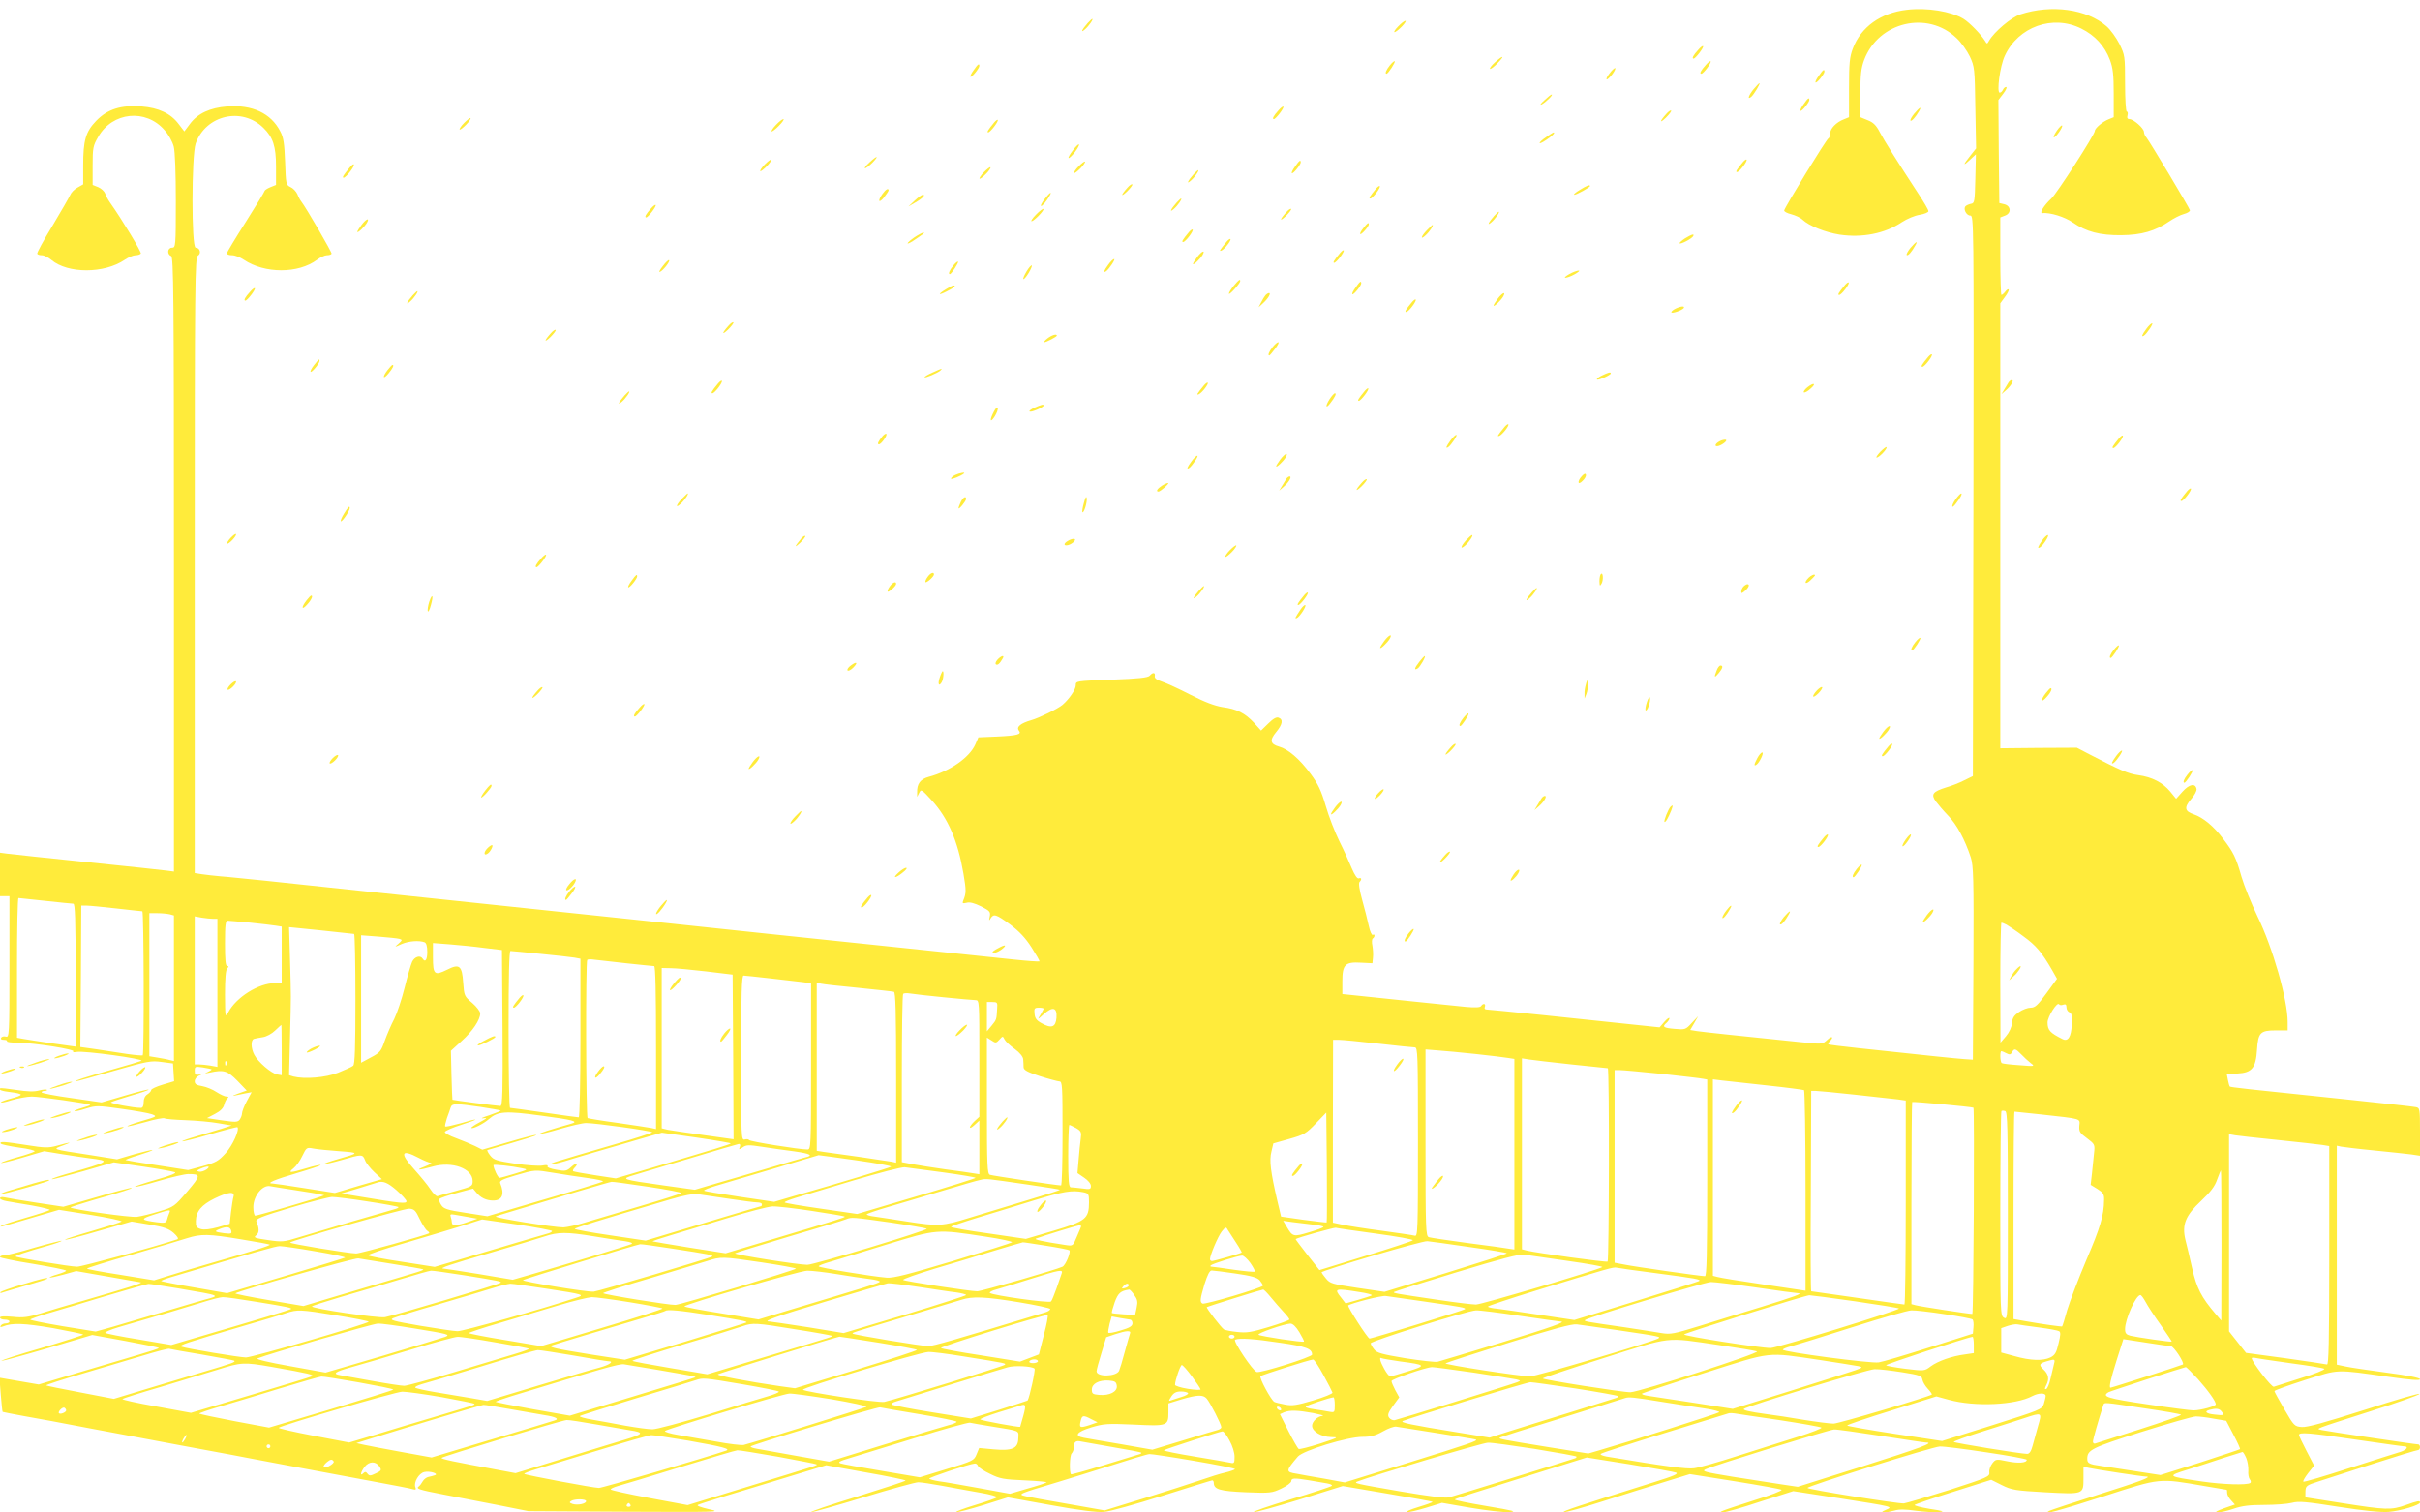 <?xml version="1.0" standalone="no"?>
<!DOCTYPE svg PUBLIC "-//W3C//DTD SVG 20010904//EN"
 "http://www.w3.org/TR/2001/REC-SVG-20010904/DTD/svg10.dtd">
<svg version="1.0" xmlns="http://www.w3.org/2000/svg"
 width="1280pt" height="800pt" viewBox="0 0 1280 800"
 preserveAspectRatio="xMidYMid meet">
<g transform="translate(0,800) scale(0.1,-0.1)"
fill="#ffeb3b" stroke="none">
<path d="M10085 7948 c-138 -16 -242 -91 -285 -205 -17 -45 -20 -78 -20 -209
l0 -154 -27 -11 c-40 -15 -73 -49 -73 -75 0 -12 -4 -24 -9 -26 -10 -3 -230
-362 -234 -381 -1 -6 16 -15 37 -20 22 -6 49 -18 60 -29 35 -33 121 -67 196
-79 120 -18 240 6 328 65 29 19 70 36 96 40 25 4 46 13 46 19 0 7 -24 48 -53
92 -108 165 -181 281 -205 327 -18 35 -34 51 -63 62 l-39 16 0 125 c0 100 4
135 20 178 76 202 336 263 489 115 24 -22 55 -66 70 -97 25 -54 26 -64 29
-271 l4 -215 -31 -39 c-39 -49 -40 -58 -1 -21 l31 29 -3 -129 c-3 -121 -4
-130 -23 -133 -11 -2 -24 -8 -28 -12 -15 -13 3 -50 24 -50 19 0 19 -22 17
-1482 l-3 -1483 -45 -22 c-25 -13 -68 -30 -97 -38 -70 -22 -81 -36 -54 -74 12
-16 41 -50 66 -76 45 -46 88 -126 119 -220 14 -45 16 -110 14 -560 l-3 -510
-45 3 c-42 3 -181 17 -560 58 -85 9 -157 18 -159 20 -3 2 1 10 7 16 24 24 11
31 -13 8 -26 -24 -26 -24 -143 -12 -324 33 -511 53 -545 58 l-37 6 21 36 21
37 -34 -36 c-32 -35 -35 -36 -90 -31 -60 5 -68 11 -43 32 8 7 15 18 15 24 0 6
-12 -2 -26 -18 l-26 -30 -162 17 c-88 9 -289 30 -446 47 -156 16 -293 30 -303
30 -13 0 -17 5 -13 15 6 17 -9 20 -20 4 -4 -8 -30 -9 -78 -5 -66 7 -471 48
-598 62 l-58 6 0 67 c0 90 15 104 99 99 l60 -3 3 30 c2 17 0 45 -3 63 -4 17
-3 35 2 38 5 3 9 10 9 15 0 6 -4 8 -9 4 -5 -3 -15 18 -21 47 -6 29 -22 91 -35
138 -15 54 -20 89 -14 95 13 13 11 25 -4 19 -8 -3 -21 16 -37 53 -13 32 -42
96 -66 144 -23 47 -56 131 -72 187 -24 81 -40 115 -80 169 -58 79 -119 131
-167 144 -46 13 -51 34 -15 77 34 41 38 67 13 76 -11 5 -29 -5 -55 -31 l-38
-37 -37 41 c-49 52 -91 73 -167 83 -42 7 -93 26 -171 66 -60 31 -128 62 -150
69 -28 9 -39 18 -37 29 4 20 -11 21 -27 2 -9 -10 -59 -16 -201 -21 -190 -7
-190 -7 -190 -30 0 -22 -35 -73 -70 -103 -25 -21 -123 -69 -165 -81 -56 -16
-81 -36 -66 -55 17 -20 -7 -27 -119 -32 l-95 -4 -16 -37 c-31 -70 -134 -142
-247 -172 -44 -12 -63 -37 -61 -84 l0 -22 11 22 c10 20 13 18 67 -41 86 -95
137 -213 167 -387 15 -89 15 -103 -1 -142 -6 -15 -4 -17 18 -12 16 5 41 -2 76
-19 47 -24 51 -29 46 -54 -5 -23 -4 -24 5 -9 16 25 28 22 103 -33 48 -36 81
-71 113 -121 25 -39 44 -72 42 -74 -2 -2 -64 2 -138 10 -74 8 -202 21 -285 30
-181 19 -736 77 -1005 105 -426 45 -563 60 -755 80 -110 12 -281 30 -380 40
-99 10 -270 28 -380 40 -110 12 -281 30 -380 40 -99 10 -270 28 -380 40 -110
12 -283 30 -385 41 -102 10 -212 22 -245 24 -33 3 -77 8 -97 11 l-38 6 0 1628
c0 1505 1 1630 17 1638 19 11 11 42 -12 42 -23 0 -22 486 0 551 54 151 245
195 359 82 50 -49 66 -97 66 -204 l0 -97 -30 -12 c-17 -7 -30 -16 -30 -19 0
-4 -45 -78 -100 -165 -55 -86 -100 -161 -100 -166 0 -6 12 -10 28 -10 15 0 43
-11 62 -24 110 -74 288 -74 387 0 17 13 41 24 52 24 11 0 22 3 25 8 3 6 -134
242 -161 277 -5 6 -14 22 -20 38 -7 15 -23 32 -37 38 -23 11 -24 16 -28 133
-4 98 -8 129 -26 162 -49 95 -148 141 -280 131 -91 -7 -156 -37 -197 -92 l-30
-40 -30 39 c-42 56 -106 86 -197 93 -108 8 -179 -14 -239 -76 -56 -58 -69
-103 -69 -238 l0 -98 -30 -17 c-17 -9 -34 -27 -39 -40 -6 -13 -48 -86 -94
-163 -47 -77 -83 -143 -80 -147 2 -5 13 -8 25 -8 11 0 33 -11 50 -25 87 -73
279 -73 388 1 19 13 45 24 57 24 12 0 24 4 28 9 4 8 -95 173 -164 271 -10 14
-21 35 -25 47 -4 11 -20 26 -36 33 l-30 12 0 102 c0 94 2 105 30 153 75 131
251 149 350 35 22 -24 42 -61 49 -87 7 -26 11 -142 11 -289 0 -239 -1 -246
-20 -246 -24 0 -28 -35 -5 -44 13 -5 15 -195 15 -1631 l0 -1625 -38 5 c-20 3
-210 23 -422 45 -212 22 -402 42 -423 45 l-37 5 0 -115 0 -115 25 0 25 0 0
-374 c0 -362 -1 -374 -19 -369 -10 3 -22 0 -25 -6 -4 -7 1 -11 14 -11 12 0 19
-3 17 -7 -3 -5 23 -8 56 -8 87 -1 311 -36 295 -47 -8 -4 1 -5 19 -2 38 7 359
-37 341 -47 -7 -3 -78 -25 -158 -47 -140 -40 -203 -60 -188 -61 4 -1 94 24
200 55 178 51 197 55 253 47 l60 -8 3 -47 3 -47 -60 -18 c-34 -10 -61 -23 -61
-28 0 -6 -9 -16 -20 -23 -13 -8 -20 -23 -20 -42 0 -20 -5 -30 -15 -30 -39 0
-165 24 -158 30 4 3 52 19 106 35 53 15 96 30 93 32 -2 2 -59 -12 -126 -32
l-123 -36 -158 23 c-88 12 -159 26 -159 30 0 5 7 8 17 8 9 0 14 3 11 6 -4 3
-22 1 -42 -4 -25 -7 -60 -6 -119 3 -45 7 -84 11 -86 9 -9 -9 8 -15 58 -21 28
-3 51 -9 51 -13 0 -5 -23 -13 -50 -20 -28 -7 -52 -16 -55 -20 -3 -5 23 0 57
11 35 10 82 19 106 19 41 0 303 -37 309 -44 2 -2 -17 -9 -42 -16 -25 -7 -44
-15 -41 -17 2 -3 29 3 60 13 54 17 62 17 189 -1 72 -10 145 -23 161 -29 28
-11 26 -12 -53 -35 -45 -13 -80 -26 -77 -28 2 -2 45 8 95 22 50 15 95 23 101
20 6 -4 56 -8 113 -10 56 -2 134 -9 172 -16 l70 -12 -55 -18 c-30 -9 -90 -27
-133 -40 -42 -12 -76 -24 -73 -26 2 -2 68 14 146 37 78 23 144 40 146 38 12
-13 -25 -96 -62 -137 -38 -42 -52 -50 -121 -69 l-78 -21 -160 25 c-88 13 -164
26 -170 28 -5 1 25 13 68 26 42 13 76 25 73 27 -2 2 -45 -8 -95 -22 l-92 -27
-137 22 c-216 33 -206 30 -147 52 53 19 40 19 -37 -3 -41 -11 -63 -11 -155 4
-121 19 -147 21 -139 8 3 -4 46 -14 97 -21 50 -6 87 -16 82 -20 -4 -4 -44 -18
-88 -30 -44 -12 -84 -26 -89 -30 -5 -5 44 7 109 26 l119 35 90 -15 c50 -8 116
-18 146 -22 120 -15 118 -16 -123 -85 -42 -12 -75 -24 -73 -26 2 -3 77 17 166
42 l162 47 152 -22 c83 -12 159 -26 170 -30 13 -4 -17 -17 -98 -40 -64 -18
-114 -35 -112 -37 2 -3 60 11 127 31 67 20 137 36 155 36 68 0 67 -7 -6 -93
-67 -78 -70 -81 -147 -104 -43 -13 -96 -26 -118 -29 -34 -5 -341 39 -352 49
-2 2 48 18 109 36 177 51 218 64 214 68 -2 2 -84 -19 -182 -48 l-179 -52 -145
22 c-80 12 -155 25 -167 28 -13 3 -23 1 -23 -5 0 -5 15 -12 33 -15 17 -3 78
-14 135 -23 56 -10 99 -21 95 -24 -5 -4 -60 -22 -123 -40 -63 -18 -122 -37
-130 -42 -20 -12 -9 -9 163 42 l139 41 169 -27 c93 -15 166 -31 162 -35 -5 -4
-74 -26 -156 -50 -81 -23 -145 -44 -143 -46 2 -3 83 18 178 46 l174 50 95 -16
c76 -13 100 -21 127 -44 21 -19 28 -31 20 -34 -117 -39 -505 -145 -530 -145
-36 0 -318 47 -325 54 -5 4 44 21 170 57 42 12 75 24 73 26 -2 2 -66 -14 -143
-36 -76 -23 -148 -41 -161 -41 -12 0 -22 -4 -22 -9 0 -4 79 -21 175 -36 96
-16 175 -32 175 -36 0 -3 -20 -12 -45 -19 -25 -7 -44 -15 -42 -17 3 -2 35 5
72 15 l68 19 166 -29 c91 -16 170 -30 176 -31 10 -4 -72 -29 -305 -97 -80 -23
-181 -53 -225 -67 -66 -20 -92 -24 -147 -18 -45 4 -68 3 -68 -4 0 -6 11 -11
25 -11 14 0 25 -4 25 -10 0 -5 -9 -10 -19 -10 -11 0 -23 -5 -27 -12 -5 -8 -2
-9 12 -4 48 20 113 17 265 -9 87 -16 159 -31 159 -34 0 -3 -100 -35 -221 -71
-122 -35 -217 -66 -211 -68 5 -1 115 29 245 67 l235 70 176 -32 c97 -18 176
-34 176 -37 0 -3 -49 -19 -108 -36 -59 -18 -201 -60 -317 -94 l-210 -63 -70
12 c-38 7 -85 15 -104 18 l-34 6 7 -89 c4 -48 8 -90 10 -92 2 -1 52 -11 112
-22 60 -10 215 -39 344 -64 129 -24 345 -65 480 -90 135 -25 259 -48 275 -51
17 -3 66 -13 110 -21 44 -8 161 -30 260 -49 99 -19 268 -50 375 -70 107 -20
204 -38 214 -42 15 -4 18 -2 13 11 -10 25 18 73 47 80 29 7 80 -9 56 -17 -8
-3 -24 -7 -34 -9 -10 -2 -24 -12 -30 -23 -6 -11 -15 -23 -21 -27 -17 -12 1
-18 131 -43 71 -14 201 -39 289 -56 l160 -32 515 -3 c489 -2 511 -2 441 13
-44 10 -68 19 -60 23 13 7 172 56 552 171 l127 39 210 -38 c116 -20 210 -40
210 -43 0 -3 -116 -41 -257 -85 -141 -43 -250 -80 -242 -82 8 -1 132 34 276
78 144 44 275 80 290 80 15 0 73 -9 128 -19 55 -10 144 -27 198 -36 55 -9 95
-21 90 -25 -4 -4 -57 -23 -117 -41 -60 -18 -104 -35 -98 -37 7 -2 71 15 143
37 l130 41 227 -41 c154 -28 244 -39 281 -36 31 2 169 41 311 86 140 44 258
81 262 81 4 0 8 -6 8 -13 0 -35 33 -44 170 -50 128 -5 138 -4 188 20 28 13 52
31 52 39 0 17 17 17 96 4 32 -6 74 -13 93 -16 18 -3 30 -9 25 -13 -5 -5 -103
-37 -219 -72 -115 -35 -202 -65 -193 -67 9 -2 118 29 243 67 l227 71 235 -40
c130 -22 238 -41 240 -44 2 -2 -31 -14 -74 -27 -43 -13 -70 -25 -61 -27 9 -2
54 9 101 23 l84 26 150 -26 c83 -14 175 -25 205 -23 45 3 27 7 -120 32 -95 16
-170 31 -167 35 6 5 64 24 474 152 l224 70 226 -36 c124 -20 235 -40 246 -44
15 -6 -12 -18 -115 -50 -395 -124 -493 -156 -478 -159 10 -2 102 24 205 57
103 33 249 79 325 102 l136 42 239 -38 c131 -21 242 -41 246 -45 5 -4 -58 -29
-140 -54 -81 -26 -157 -51 -168 -56 -19 -8 -19 -9 -1 -9 11 -1 99 24 195 56
l176 56 240 -37 c293 -46 289 -45 250 -62 -23 -10 -25 -13 -10 -14 11 0 36 5
55 10 25 8 59 7 115 -1 44 -6 98 -9 120 -7 33 3 26 6 -48 17 -48 8 -84 18 -80
21 4 4 97 36 206 70 l199 63 56 -28 c52 -26 71 -29 229 -38 205 -11 203 -12
203 75 l0 60 28 -6 c40 -9 285 -46 302 -46 38 0 -25 -24 -250 -95 -135 -43
-252 -82 -260 -86 -47 -26 49 0 288 77 303 98 288 96 532 54 63 -11 116 -20
118 -20 1 0 2 -8 2 -17 0 -9 9 -27 21 -39 l20 -22 -58 -20 c-41 -15 -51 -21
-32 -21 14 -1 52 8 84 19 43 15 84 20 161 20 57 0 123 5 146 11 36 10 75 6
247 -21 134 -21 224 -30 265 -27 62 5 166 36 166 50 0 11 -12 9 -76 -14 -77
-27 -103 -26 -332 10 -106 17 -195 31 -197 31 -1 0 -2 14 -1 31 1 30 5 33 71
54 39 12 169 55 291 94 122 39 226 71 233 71 6 0 11 7 11 15 0 8 -4 15 -9 15
-16 0 -485 70 -511 76 -31 8 -52 0 260 100 139 44 256 86 257 91 2 6 -128 -32
-289 -84 -210 -67 -304 -93 -333 -91 -38 3 -41 5 -92 93 -29 50 -53 93 -53 97
0 4 73 30 163 59 183 58 154 57 445 16 113 -16 162 -20 162 -12 0 7 -65 20
-172 34 -95 13 -194 27 -220 33 l-48 10 0 579 0 579 23 -5 c12 -2 90 -12 174
-20 83 -8 172 -18 197 -21 l46 -7 0 126 c0 123 -1 127 -22 131 -13 3 -178 21
-368 41 -531 55 -612 64 -616 68 -2 2 -7 18 -10 35 l-6 31 57 3 c76 4 97 29
103 126 6 90 17 102 99 102 l63 0 0 44 c0 119 -79 394 -160 560 -32 67 -70
160 -84 208 -29 102 -42 129 -97 201 -49 66 -106 113 -156 130 -48 16 -52 36
-13 81 17 19 30 43 28 53 -6 32 -38 26 -74 -14 l-34 -38 -31 38 c-40 48 -96
77 -169 87 -53 7 -98 27 -260 111 l-65 34 -202 -1 -203 -2 0 1177 0 1177 25
34 c14 18 22 36 19 39 -3 3 -11 -2 -18 -12 -7 -9 -16 -17 -20 -17 -3 0 -6 92
-6 205 l0 205 26 10 c34 13 30 52 -6 60 l-25 6 -3 272 -2 273 26 34 c15 19 21
35 15 35 -6 0 -14 -7 -17 -15 -4 -8 -11 -15 -17 -15 -17 0 1 140 27 195 71
154 254 219 404 144 73 -36 124 -92 152 -166 16 -43 20 -78 20 -179 l0 -124
-27 -11 c-31 -12 -73 -47 -73 -62 0 -18 -202 -332 -230 -357 -38 -35 -65 -78
-48 -77 42 4 119 -20 162 -50 71 -49 144 -68 256 -67 107 1 179 22 252 72 25
17 60 35 79 40 19 5 33 14 32 20 -3 13 -212 362 -229 383 -8 8 -14 23 -14 31
0 19 -55 68 -77 68 -10 0 -14 6 -10 20 3 11 1 20 -4 20 -5 0 -9 66 -9 148 0
146 -1 150 -30 210 -17 33 -47 75 -68 93 -104 91 -291 117 -456 63 -48 -16
-138 -92 -165 -139 -11 -19 -11 -19 -22 -1 -21 34 -80 95 -113 116 -66 40
-193 61 -301 48z m-9845 -4713 c74 -8 141 -15 148 -15 9 0 12 -82 12 -378 l0
-378 -122 17 c-68 10 -138 21 -155 24 l-33 6 0 369 c0 204 3 370 8 370 4 0 68
-7 142 -15z m375 -40 c72 -8 133 -15 138 -15 8 0 10 -753 2 -762 -3 -2 -40 1
-82 7 -43 7 -116 18 -163 25 l-85 12 3 374 2 374 28 0 c15 0 86 -7 157 -15z
m283 -31 l22 -6 0 -385 0 -385 -22 5 c-13 4 -42 9 -65 13 l-43 7 0 378 0 379
43 0 c23 0 52 -3 65 -6z m229 -24 l23 0 0 -391 0 -392 -38 7 c-20 3 -47 6 -59
6 l-23 0 0 391 0 392 38 -7 c20 -3 47 -6 59 -6z m195 -20 c57 -6 118 -13 136
-16 l32 -5 0 -149 0 -150 -35 0 c-87 0 -206 -75 -248 -155 -16 -29 -16 -25
-17 95 0 85 4 130 12 138 9 9 9 12 0 12 -9 0 -12 33 -12 120 0 99 3 120 15
120 8 0 61 -5 117 -10z m9291 -11 c12 -7 53 -34 90 -62 66 -48 96 -83 151
-178 l26 -46 -56 -77 c-46 -63 -60 -76 -83 -76 -16 0 -43 -10 -62 -23 -26 -18
-35 -31 -37 -58 -2 -22 -14 -49 -32 -70 l-29 -34 -1 318 c0 174 3 317 6 317 3
0 15 -5 27 -11z m-8740 -49 c4 0 7 -155 7 -344 0 -263 -3 -346 -12 -353 -7 -6
-43 -22 -80 -37 -66 -26 -177 -35 -236 -20 l-23 7 5 201 c6 236 6 199 0 412
l-5 170 168 -17 c92 -10 171 -18 176 -19z m240 -26 c16 -5 15 -7 -5 -25 -23
-20 -23 -20 17 -2 38 16 92 20 121 9 9 -4 14 -21 14 -51 0 -42 -11 -58 -25
-35 -12 19 -42 10 -55 -17 -7 -16 -25 -77 -40 -138 -15 -60 -40 -135 -55 -165
-16 -30 -38 -82 -50 -115 -19 -55 -25 -63 -73 -88 l-52 -28 0 337 0 337 93 -7
c50 -4 100 -9 110 -12z m450 -48 l92 -11 3 -412 c2 -334 0 -413 -11 -413 -16
0 -251 31 -254 33 -1 1 -3 60 -5 131 l-3 128 57 52 c58 52 98 112 98 146 0 10
-19 35 -42 55 -42 35 -43 38 -48 107 -6 91 -20 102 -85 69 -67 -33 -75 -26
-75 65 l0 76 91 -7 c49 -4 131 -12 182 -19z m295 -31 c81 -8 162 -17 180 -20
l32 -6 0 -419 c0 -235 -4 -420 -9 -420 -5 0 -87 11 -182 25 -96 14 -177 25
-181 25 -5 0 -8 187 -8 415 0 278 3 415 10 415 6 0 77 -7 158 -15z m454 -50
c75 -8 142 -15 148 -15 7 0 10 -137 10 -431 l0 -431 -27 6 c-16 3 -95 15 -178
27 -82 11 -153 23 -157 25 -9 6 -11 828 -2 837 3 3 20 4 37 1 18 -2 94 -11
169 -19z m423 -43 l140 -17 3 -436 2 -435 -157 22 c-87 12 -173 25 -190 28
l-33 8 0 424 0 424 48 -1 c26 0 110 -8 187 -17z m340 -37 c72 -8 149 -17 173
-20 l42 -6 0 -440 c0 -426 -1 -439 -19 -439 -44 0 -306 42 -309 50 -2 4 -12 6
-22 3 -20 -5 -20 3 -20 431 0 342 3 436 13 436 6 0 71 -7 142 -15z m465 -50
c96 -10 181 -19 188 -21 9 -3 12 -102 12 -454 l0 -450 -22 5 c-13 2 -90 14
-173 26 -82 11 -167 23 -187 26 l-38 6 0 444 0 445 23 -5 c12 -3 101 -13 197
-22z m452 -50 c81 -8 157 -15 168 -15 20 0 20 -5 20 -308 l0 -309 -25 -23
c-14 -13 -25 -28 -25 -33 0 -6 11 0 25 13 l25 23 0 -142 0 -142 -32 5 c-18 3
-85 13 -148 21 -63 9 -141 21 -172 27 l-58 11 0 442 c0 243 3 445 7 448 4 4
20 5 37 2 17 -3 97 -12 178 -20z m282 -62 c-3 -56 -3 -56 -29 -88 l-25 -30 0
78 0 77 28 0 c27 0 29 -2 26 -37z m5639 23 c12 4 17 1 17 -14 0 -11 7 -23 15
-26 13 -4 15 -19 13 -67 -3 -64 -20 -90 -49 -75 -66 33 -79 47 -79 88 0 30 51
111 61 96 3 -5 13 -6 22 -2z m-5393 -21 c0 -3 -8 -18 -17 -33 -17 -27 -16 -27
18 4 47 42 71 36 67 -19 -4 -50 -26 -59 -79 -29 -26 14 -35 26 -37 50 -3 28 0
32 22 32 14 0 26 -2 26 -5z m-4030 -219 l0 -133 -24 4 c-32 6 -102 67 -121
104 -18 34 -19 78 -2 84 6 2 28 6 47 9 20 3 49 19 65 35 17 16 31 29 33 30 1
1 2 -59 2 -133z m3878 5 c26 -19 43 -40 44 -54 1 -12 2 -31 2 -42 1 -15 19
-25 86 -47 47 -15 93 -27 103 -28 16 0 17 -20 17 -275 0 -151 -3 -275 -8 -275
-21 0 -362 51 -376 56 -14 5 -16 45 -16 366 l0 360 24 -15 c22 -15 25 -15 42
4 18 20 18 20 28 0 6 -11 30 -33 54 -50z m1922 29 c96 -11 183 -20 193 -20 16
0 17 -31 17 -501 0 -472 -1 -500 -17 -495 -10 3 -88 14 -173 26 -85 11 -179
26 -208 32 l-52 11 0 484 1 483 32 0 c18 0 111 -9 207 -20z m515 -55 c77 -8
155 -18 173 -21 l32 -5 0 -504 0 -504 -27 4 c-16 3 -113 17 -218 30 -104 14
-198 28 -207 31 -17 5 -18 38 -18 499 l0 494 63 -5 c34 -2 125 -11 202 -19z
m2886 -2 c15 -16 37 -36 50 -46 23 -17 22 -18 -61 -11 -47 3 -88 8 -92 11 -9
5 -11 63 -2 63 3 0 15 -5 26 -11 17 -9 23 -8 30 5 12 22 19 20 49 -11z m-2379
-53 c103 -11 189 -20 192 -20 9 0 7 -1018 -1 -1023 -8 -5 -377 46 -425 58
l-28 7 0 505 0 505 38 -6 c20 -3 121 -15 224 -26z m-7115 -2 c-3 -8 -6 -5 -6
6 -1 11 2 17 5 13 3 -3 4 -12 1 -19z m-78 -24 c2 -2 -7 -8 -20 -14 -20 -8 -18
-9 11 -3 74 16 93 10 146 -44 l49 -51 -45 -16 c-25 -9 -34 -13 -20 -11 14 3
40 8 58 12 l33 6 -26 -48 c-14 -26 -25 -55 -25 -65 0 -9 -6 -23 -12 -32 -11
-14 -23 -14 -93 -4 l-80 12 42 22 c29 15 45 31 49 50 4 15 12 30 18 34 7 5 5
8 -6 8 -9 0 -33 11 -53 24 -19 13 -53 27 -75 31 -31 5 -40 11 -40 26 0 11 10
24 23 30 l22 10 -22 -5 c-19 -3 -23 0 -23 20 0 23 2 24 43 18 23 -4 44 -8 46
-10z m7671 -24 c107 -12 205 -23 218 -26 l22 -4 0 -520 c0 -409 -3 -520 -12
-520 -23 0 -372 50 -425 61 l-53 10 0 510 0 509 28 0 c15 0 115 -9 222 -20z
m555 -61 c104 -11 193 -23 197 -25 4 -3 8 -243 8 -533 l0 -528 -222 33 c-123
18 -233 36 -245 40 l-23 6 0 520 0 519 48 -6 c26 -3 132 -14 237 -26z m466
-49 c101 -11 203 -22 227 -25 l42 -6 0 -540 c0 -296 -3 -539 -7 -539 -5 0
-116 16 -248 35 -132 19 -242 35 -245 35 -3 0 -4 238 -2 530 l2 530 24 0 c12
0 106 -9 207 -20z m627 -69 c6 -3 1 -1091 -6 -1091 -18 0 -279 40 -299 46
l-23 6 0 532 c0 293 2 535 4 537 4 4 311 -25 324 -30z m-7896 4 c56 -9 104
-17 106 -19 2 -2 -25 -13 -60 -25 -35 -11 -49 -18 -33 -16 25 4 23 1 -18 -21
-27 -14 -47 -28 -44 -30 7 -7 66 23 92 46 48 42 87 45 277 19 168 -22 201 -31
161 -42 -110 -31 -173 -51 -169 -55 3 -2 52 10 109 27 58 17 119 31 137 31 50
0 350 -42 350 -49 0 -3 -91 -33 -203 -65 -329 -96 -337 -99 -333 -104 3 -2 36
5 73 16 37 12 106 32 153 46 47 13 147 43 223 65 l138 40 184 -26 c102 -15
183 -29 180 -31 -5 -6 -83 -29 -414 -128 l-194 -57 -111 17 c-60 9 -112 19
-115 21 -2 3 1 11 7 17 25 25 11 31 -15 7 -26 -24 -32 -25 -81 -16 -30 5 -50
13 -46 18 4 7 -7 8 -28 4 -18 -3 -82 1 -143 10 -97 15 -113 19 -132 43 -12 15
-18 28 -15 29 212 61 262 77 258 80 -2 2 -67 -14 -144 -37 l-141 -41 -38 19
c-21 10 -66 29 -101 42 -34 12 -61 27 -59 33 2 6 41 23 88 38 101 32 97 38 -7
7 -41 -11 -76 -19 -79 -16 -3 2 2 22 9 44 8 21 17 47 20 57 7 21 27 21 158 2z
m8078 -576 c0 -547 0 -550 -20 -539 -20 11 -20 21 -20 549 0 296 3 540 6 544
3 3 12 3 20 0 12 -4 14 -92 14 -554z m-3603 -35 c-1 -1 -56 5 -122 14 l-119
17 -19 80 c-37 159 -44 217 -32 264 l10 43 85 24 c78 22 89 29 140 82 l55 57
3 -289 c1 -159 1 -290 -1 -292z m3781 571 c216 -24 204 -20 200 -60 -2 -31 3
-38 41 -66 41 -31 42 -33 37 -78 -3 -25 -8 -74 -11 -107 l-7 -61 36 -22 c31
-20 36 -28 35 -59 -1 -81 -20 -145 -94 -317 -42 -99 -87 -218 -101 -264 -13
-47 -25 -86 -27 -87 -3 -2 -99 11 -189 27 l-68 12 0 549 c0 301 2 548 5 548 3
0 68 -7 143 -15z m-5106 -72 c27 -16 29 -22 24 -58 -3 -22 -8 -71 -11 -110
l-6 -70 35 -24 c21 -14 36 -32 36 -44 0 -18 -5 -19 -46 -13 -26 3 -53 6 -60 6
-11 0 -14 33 -14 165 0 91 3 165 6 165 3 0 19 -8 36 -17z m6358 -63 c107 -11
212 -23 233 -26 l37 -6 0 -580 c0 -460 -3 -579 -12 -575 -7 2 -106 17 -221 33
l-207 28 -45 57 -45 57 0 522 0 521 33 -6 c17 -3 120 -14 227 -25z m-8137 -37
c-6 -15 -5 -15 15 -2 19 14 33 14 104 3 46 -7 122 -18 170 -24 85 -12 103 -22
56 -32 -13 -3 -102 -29 -198 -58 -96 -28 -222 -66 -280 -82 l-105 -31 -165 23
c-226 32 -229 33 -155 55 33 10 168 50 300 90 132 40 245 73 252 74 8 1 10 -6
6 -16z m-2118 -22 c108 -8 108 -9 -8 -42 -42 -12 -75 -24 -73 -26 2 -2 43 7
92 21 109 32 112 32 125 -1 5 -15 28 -43 49 -63 l40 -37 -125 -36 -124 -37
-158 25 c-87 14 -164 25 -171 25 -38 0 12 21 128 55 71 21 128 40 126 43 -3 2
-36 -5 -75 -17 -86 -26 -101 -26 -69 -1 14 11 35 40 47 66 22 45 23 46 59 39
20 -4 82 -10 137 -14z m421 -36 c26 -14 54 -25 63 -26 9 0 -6 -9 -34 -20 -53
-20 -30 -20 45 1 102 29 210 -11 210 -77 0 -27 -4 -29 -87 -52 -49 -13 -93
-26 -99 -28 -6 -2 -23 14 -37 36 -15 23 -54 70 -87 107 -78 86 -68 109 26 59z
m2312 -12 c106 -15 189 -30 185 -34 -7 -6 -262 -83 -523 -158 l-95 -28 -183
27 c-100 15 -185 29 -188 32 -3 3 26 15 63 26 37 11 174 52 303 90 129 39 237
71 240 72 3 0 92 -12 198 -27z m-1768 -42 c35 -7 35 -7 -37 -29 -39 -12 -76
-22 -81 -22 -8 0 -32 50 -32 67 0 6 99 -5 150 -16z m-1668 -7 c-12 -8 -30 -14
-40 -11 -14 3 -12 6 8 15 39 17 58 15 32 -4z m3896 -15 c94 -13 172 -26 172
-29 0 -3 -141 -47 -313 -98 l-313 -93 -192 28 c-106 15 -192 30 -192 33 0 4
26 14 58 24 31 9 167 50 302 91 141 42 258 72 275 71 17 -2 108 -14 203 -27z
m-2057 -3 c46 -8 126 -20 177 -27 52 -7 88 -15 80 -19 -7 -4 -147 -47 -312
-95 l-298 -88 -115 18 c-98 15 -116 21 -129 41 -9 13 -13 27 -10 32 3 5 44 19
92 32 l86 23 17 -20 c22 -28 53 -43 89 -43 49 0 62 33 38 91 -6 13 9 21 81 42
106 31 100 30 204 13z m8819 -383 l-1 -398 -30 35 c-76 89 -100 136 -124 241
-13 57 -29 126 -36 152 -19 80 1 128 83 205 50 47 73 77 85 113 10 27 19 49
20 49 2 0 3 -179 3 -397z m-6311 321 c90 -13 165 -25 167 -27 2 -2 -76 -27
-174 -56 -97 -29 -234 -71 -303 -92 -145 -45 -165 -46 -332 -20 -67 11 -144
22 -170 26 -27 3 -46 9 -42 13 3 3 54 21 113 38 59 17 186 55 282 84 96 29
188 56 205 59 33 8 26 8 254 -25z m-3341 -30 c28 -25 52 -51 52 -58 0 -14 -33
-11 -235 23 l-110 18 90 27 c50 15 95 29 100 31 30 11 56 0 103 -41z m1330 19
c100 -15 179 -30 175 -34 -5 -4 -102 -35 -218 -69 -115 -34 -246 -73 -290 -86
-44 -14 -96 -25 -115 -26 -52 0 -365 50 -358 58 2 2 65 21 139 43 74 22 208
63 299 90 91 27 170 50 175 50 6 1 92 -11 193 -26z m-1868 -18 c58 -9 116 -18
130 -22 l25 -5 -24 -9 c-36 -14 -329 -99 -341 -99 -5 0 -10 20 -10 45 0 59 48
119 89 111 14 -3 73 -12 131 -21z m4169 -11 c29 -6 31 -9 31 -53 0 -87 -17
-100 -185 -150 l-149 -44 -198 29 c-109 15 -198 31 -198 35 0 3 64 25 143 49
78 24 212 64 297 91 154 47 199 55 259 43z m-4494 -24 c-3 -10 -9 -47 -13 -81
l-7 -62 -62 -18 c-40 -11 -73 -15 -90 -10 -24 7 -28 13 -27 43 1 51 30 85 99
119 72 35 109 39 100 9z m2622 -11 c68 -10 134 -19 148 -19 14 0 25 -4 25 -10
0 -5 -2 -10 -5 -10 -4 0 -340 -100 -510 -152 l-100 -30 -187 28 c-104 15 -188
31 -188 34 0 5 111 40 505 156 78 23 122 31 150 27 22 -3 95 -14 162 -24z
m-1912 -14 c87 -13 160 -27 162 -29 3 -2 -4 -7 -14 -10 -10 -3 -112 -33 -228
-66 -115 -34 -246 -73 -289 -86 -74 -23 -84 -24 -159 -13 -70 10 -78 13 -62
25 17 13 17 36 1 74 -5 13 27 26 181 72 103 31 202 56 219 57 17 0 102 -10
189 -24z m2350 -50 c93 -14 171 -27 173 -30 4 -4 -32 -15 -396 -124 l-234 -70
-191 30 c-105 17 -193 32 -195 33 -1 2 41 16 95 32 53 16 187 57 297 90 111
34 219 62 242 63 22 1 117 -10 209 -24z m-2075 -43 c14 -29 32 -57 40 -62 8
-5 12 -11 10 -13 -12 -9 -363 -107 -386 -107 -38 0 -355 52 -350 58 13 12 605
181 631 179 26 -2 34 -10 55 -55z m-1325 31 c-4 -10 -10 -26 -12 -36 -5 -15
-13 -17 -52 -12 -89 12 -91 17 -16 41 88 28 89 28 80 7z m1585 -21 l45 -8 -49
-17 c-60 -21 -86 -22 -86 -3 0 8 -3 21 -6 30 -5 13 -1 15 22 11 16 -3 49 -9
74 -13z m2230 -28 c102 -15 188 -30 192 -33 9 -8 -596 -191 -632 -191 -47 0
-390 54 -382 61 4 3 133 43 287 89 154 45 289 86 300 91 30 12 34 11 235 -17z
m-1972 -11 c100 -15 182 -31 182 -34 0 -4 -8 -9 -17 -12 -10 -2 -81 -24 -158
-46 -77 -23 -209 -62 -293 -87 l-153 -45 -172 27 c-95 14 -176 30 -180 34 -4
4 81 33 190 64 109 32 245 73 303 91 58 19 107 34 110 35 3 0 87 -12 188 -27z
m4205 0 c31 -3 57 -9 57 -12 0 -4 -34 -17 -76 -29 -83 -25 -87 -24 -118 29
l-19 32 49 -7 c27 -3 75 -9 107 -13z m-1225 -11 c-1 -4 -12 -29 -23 -55 -20
-48 -20 -48 -60 -42 -124 19 -168 29 -155 34 40 15 217 69 228 70 8 0 12 -3
10 -7z m-4495 -21 c4 -17 0 -18 -37 -14 -51 7 -55 10 -25 22 37 15 56 13 62
-8z m5315 -64 c18 -27 31 -51 30 -52 -6 -5 -147 -45 -157 -45 -6 0 -11 4 -11
10 0 21 42 120 62 146 20 25 23 26 32 9 6 -10 26 -40 44 -68z m740 48 c112
-15 199 -31 195 -35 -4 -5 -117 -42 -251 -83 l-243 -75 -64 81 c-35 45 -63 82
-62 83 7 7 204 62 212 60 6 -2 102 -16 213 -31z m-2065 -16 c81 -12 144 -26
140 -30 -5 -4 -145 -48 -313 -99 -237 -71 -315 -91 -350 -88 -84 7 -360 53
-360 60 0 4 26 14 58 23 31 9 165 50 297 91 275 84 266 83 528 43z m-2074 2
c64 -11 138 -22 166 -26 32 -5 44 -10 35 -15 -14 -7 -329 -103 -541 -164 l-87
-25 -178 30 c-98 16 -183 29 -188 29 -27 1 35 22 249 84 127 37 255 76 285 86
71 24 118 24 259 1z m-1865 -16 c81 -13 150 -26 153 -28 4 -5 -78 -31 -307
-97 -80 -23 -181 -53 -225 -67 l-80 -25 -177 29 c-98 15 -178 30 -178 33 0 3
107 37 238 74 130 38 262 77 292 87 74 23 111 23 284 -6z m6499 -41 c108 -15
197 -30 197 -33 0 -3 -146 -50 -324 -105 l-323 -99 -143 21 c-133 20 -145 23
-166 49 -13 15 -23 30 -24 33 0 10 536 169 560 165 14 -1 114 -15 223 -31z
m-2240 7 c64 -10 120 -21 123 -24 9 -9 -19 -78 -36 -87 -30 -15 -428 -130
-451 -130 -40 0 -383 53 -392 60 -4 4 70 30 165 59 95 28 238 71 318 96 80 24
147 44 150 44 3 1 58 -8 123 -18z m-1972 -16 c183 -28 214 -34 206 -41 -8 -8
-601 -184 -627 -186 -35 -3 -381 54 -374 61 6 6 601 188 620 190 7 1 85 -10
175 -24z m-1891 -14 c90 -15 160 -30 155 -33 -6 -3 -148 -47 -317 -97 l-307
-91 -172 30 c-95 16 -174 32 -176 34 -3 2 19 11 49 20 459 137 557 165 578
165 14 0 99 -12 190 -28z m6620 -50 c107 -15 190 -30 185 -33 -28 -17 -639
-198 -668 -198 -19 0 -110 11 -203 25 -218 32 -237 35 -231 41 3 3 151 50 329
104 237 72 332 97 358 94 19 -3 123 -17 230 -33z m-1676 -12 c15 -22 26 -43
23 -45 -3 -3 -53 2 -111 10 -59 9 -112 16 -118 16 -6 0 -8 3 -4 7 9 9 144 51
166 52 8 0 28 -18 44 -40z m-4540 -4 c88 -14 162 -27 164 -29 4 -5 -10 -9
-238 -76 -96 -29 -224 -67 -285 -85 l-110 -33 -182 31 c-100 17 -180 33 -178
36 13 12 632 189 650 185 11 -2 92 -15 179 -29z m1954 8 c100 -15 182 -30 182
-33 0 -7 -610 -191 -637 -192 -30 -2 -383 55 -383 62 0 3 111 39 248 79 136
41 272 82 302 91 74 24 79 24 288 -7z m4737 -58 c205 -27 231 -32 223 -40 -2
-3 -152 -50 -333 -106 l-328 -101 -181 27 c-100 15 -202 30 -228 33 -27 2 -48
8 -48 11 0 4 116 42 258 86 381 117 406 124 422 120 8 -2 105 -16 215 -30z
m-6305 -11 c179 -29 195 -32 188 -39 -8 -8 -569 -175 -612 -182 -37 -6 -386
45 -386 57 0 3 69 25 153 50 83 24 222 65 307 91 85 26 162 48 170 48 8 1 89
-11 180 -25z m1965 7 c61 -10 139 -22 173 -26 35 -4 60 -11 55 -15 -7 -8 -64
-25 -480 -150 l-161 -49 -196 32 c-108 17 -196 34 -196 37 0 11 607 188 650
189 25 0 95 -8 155 -18z m1190 2 c-4 -10 -16 -45 -27 -78 -12 -33 -24 -64 -29
-69 -9 -10 -308 32 -323 45 -5 4 11 13 35 19 24 7 105 31 179 55 156 49 175
53 165 28z m920 1 c84 -12 114 -21 128 -36 9 -11 17 -24 17 -28 0 -11 -308
-102 -320 -95 -14 9 -13 21 11 103 16 50 27 72 38 72 9 0 66 -7 126 -16z
m-1477 -100 c28 -4 52 -10 52 -14 0 -3 -146 -50 -324 -104 l-324 -97 -189 31
c-105 16 -196 30 -203 30 -42 0 35 27 305 108 165 49 309 92 320 94 11 2 85
-7 165 -19 80 -12 169 -26 198 -29z m4232 26 c113 -17 212 -30 220 -30 30 -1
-14 -17 -195 -73 -99 -30 -246 -76 -327 -101 -134 -41 -152 -45 -200 -37 -29
5 -118 19 -198 31 -209 30 -213 31 -206 38 14 13 633 201 666 201 19 0 127
-13 240 -29z m-8345 -5 c228 -39 222 -37 139 -59 -27 -8 -128 -37 -224 -66
-96 -28 -215 -64 -264 -78 l-90 -25 -173 28 c-95 16 -173 32 -173 35 0 3 42
18 93 33 50 15 189 56 307 92 118 35 219 64 225 64 5 1 77 -10 160 -24z m1944
-1 c203 -31 207 -33 156 -49 -178 -59 -597 -177 -625 -176 -19 0 -109 14 -200
29 -143 25 -162 30 -140 40 14 6 120 39 235 72 116 34 244 72 285 85 41 13 86
24 99 25 14 0 99 -12 190 -26z m3081 17 c0 -5 -9 -11 -21 -14 -16 -4 -18 -3
-8 9 13 16 29 19 29 5z m29 -50 c17 -24 20 -36 13 -68 l-8 -38 -60 3 c-32 2
-61 5 -63 7 -2 3 5 28 15 57 18 49 31 60 76 67 4 1 16 -12 27 -28z m723 -13
c20 -24 49 -58 67 -77 17 -18 31 -36 31 -40 0 -4 -49 -22 -109 -40 -93 -28
-117 -32 -168 -26 -33 3 -64 10 -69 13 -16 11 -95 114 -91 118 4 4 284 91 298
93 4 1 22 -18 41 -41z m468 28 c41 -6 71 -14 65 -18 -5 -3 -39 -14 -74 -24
l-64 -18 -23 30 c-40 49 -34 51 96 30z m350 -51 c192 -28 216 -32 208 -40 -6
-6 -492 -155 -504 -155 -10 0 -118 169 -113 175 12 11 178 54 199 50 14 -2
108 -15 210 -30z m2272 2 c125 -18 229 -35 232 -38 8 -8 -645 -209 -679 -209
-57 0 -465 64 -457 72 9 9 640 206 662 207 8 0 117 -14 242 -32z m1537 -4 c11
-21 47 -76 80 -122 33 -47 59 -86 58 -87 -3 -4 -186 23 -219 31 -22 6 -28 13
-28 35 0 52 57 180 81 180 5 0 17 -17 28 -37z m-9991 1 c162 -26 188 -32 181
-38 -4 -4 -169 -54 -494 -149 l-139 -41 -171 29 c-93 15 -174 31 -178 35 -4 4
27 17 70 30 215 62 357 105 438 130 50 16 101 29 113 29 13 1 94 -11 180 -25z
m1974 -2 c92 -15 169 -30 172 -33 3 -3 -140 -49 -318 -102 l-324 -97 -191 32
c-105 17 -191 34 -191 37 0 3 75 28 168 55 92 27 230 69 307 92 77 23 156 42
175 43 19 0 110 -12 202 -27z m2058 0 c90 -15 165 -31 165 -36 0 -5 -11 -13
-25 -17 -480 -146 -595 -179 -620 -179 -34 0 -392 59 -399 66 -5 5 -18 1 279
90 140 42 273 82 295 89 60 19 122 17 305 -13z m-3613 -69 c95 -15 173 -31
173 -34 0 -10 -615 -189 -649 -189 -33 0 -314 47 -341 57 -18 7 29 22 305 103
116 34 228 67 250 75 58 19 72 19 262 -12z m1970 2 c175 -28 207 -34 201 -40
-2 -2 -147 -47 -323 -101 l-320 -96 -175 27 c-200 32 -232 40 -210 49 18 7
312 95 475 143 66 19 122 37 124 39 9 9 78 3 228 -21z m4293 -5 c111 -16 207
-30 213 -30 38 0 -43 -29 -318 -113 -170 -52 -320 -97 -332 -100 -12 -2 -88 6
-170 19 -125 21 -151 28 -165 47 -10 12 -18 27 -18 32 0 12 513 173 557 174
17 1 122 -12 233 -29z m2245 9 c77 -11 144 -24 148 -28 5 -5 7 -23 5 -42 l-3
-33 -230 -73 c-126 -40 -247 -76 -268 -79 -40 -7 -507 55 -507 67 0 4 19 12
43 18 23 6 168 51 322 100 154 49 296 90 315 90 19 1 98 -8 175 -20z m-4764
-111 l-26 -102 -50 -19 -50 -19 -205 33 c-113 17 -209 35 -213 39 -8 7 553
180 564 174 4 -2 -5 -50 -20 -106z m457 82 c6 0 12 -9 12 -19 0 -15 -14 -24
-62 -38 -35 -11 -64 -16 -66 -12 -2 4 2 25 7 47 l11 39 43 -8 c23 -4 48 -8 55
-9z m-3790 -46 c185 -30 195 -33 167 -45 -11 -4 -158 -49 -326 -99 l-307 -90
-188 34 c-112 20 -182 36 -172 41 55 23 609 183 636 184 19 1 104 -11 190 -25z
m2018 -5 c104 -16 190 -32 193 -34 5 -6 34 4 -341 -109 l-317 -95 -195 33
c-108 18 -198 35 -201 38 -3 3 120 42 272 88 153 45 294 89 313 96 51 18 69
17 276 -17z m2667 -16 c15 -25 26 -47 24 -49 -6 -6 -231 28 -240 36 -9 8 134
57 168 59 13 0 29 -15 48 -46z m1672 13 c238 -35 242 -36 225 -46 -41 -21
-644 -200 -677 -200 -52 0 -454 62 -447 69 3 3 153 52 332 108 239 75 336 101
362 98 19 -2 112 -16 205 -29z m2237 13 c54 -7 103 -16 109 -20 9 -5 8 -21 -3
-65 -11 -49 -19 -62 -43 -74 -40 -19 -105 -17 -190 7 l-70 19 0 65 0 64 35 12
c19 6 42 10 50 8 8 -2 59 -9 112 -16z m-4805 -32 c-3 -8 -15 -52 -28 -98 -12
-46 -26 -91 -30 -100 -16 -31 -119 -33 -119 -2 0 8 12 52 26 97 l25 83 47 16
c61 20 86 21 79 4z m553 -17 c0 -5 -7 -10 -15 -10 -8 0 -15 5 -15 10 0 6 7 10
15 10 8 0 15 -4 15 -10z m-3911 -30 c95 -16 176 -31 178 -34 3 -2 -28 -14 -69
-26 -40 -12 -184 -55 -319 -96 -136 -41 -258 -74 -271 -74 -14 0 -87 11 -164
25 -76 14 -154 28 -173 31 -45 7 -31 18 59 43 41 11 179 52 305 90 127 39 241
70 255 70 14 1 103 -12 199 -29z m2029 -2 c111 -18 202 -35 202 -38 0 -4 -145
-51 -322 -105 l-323 -98 -80 11 c-171 25 -335 56 -328 63 6 5 609 192 643 199
3 0 96 -14 208 -32z m5792 -12 l0 -43 -47 -7 c-70 -9 -143 -35 -181 -63 -33
-25 -34 -25 -133 -13 -54 7 -101 15 -103 19 -3 5 429 147 457 150 4 1 7 -19 7
-43z m-3670 12 c140 -20 170 -32 170 -63 0 -13 -274 -99 -293 -92 -22 8 -127
165 -114 171 25 10 98 5 237 -16z m2320 -12 c102 -15 193 -30 203 -34 21 -8
-619 -214 -669 -216 -38 -1 -464 66 -464 73 0 3 145 52 323 108 366 116 320
111 607 69z m2392 -6 c15 0 73 -88 64 -97 -3 -3 -375 -123 -383 -123 -9 0 0
43 32 144 l36 113 117 -18 c64 -10 124 -19 134 -19z m-10412 -45 c91 -16 167
-30 169 -32 9 -7 -10 -14 -159 -58 -85 -26 -228 -68 -316 -95 l-162 -49 -177
34 c-97 18 -178 35 -181 37 -2 3 85 31 194 63 108 32 253 75 322 96 69 21 130
37 135 35 6 -2 84 -16 175 -31z m1965 -5 c94 -17 176 -30 183 -30 32 0 6 -19
-45 -33 -32 -8 -179 -51 -327 -96 l-269 -81 -86 15 c-47 8 -131 22 -186 31
-55 9 -104 20 -108 24 -5 4 11 12 35 19 24 6 167 49 318 95 151 47 284 85 295
85 11 0 97 -13 190 -29z m2065 -5 c225 -36 223 -36 214 -44 -8 -8 -564 -179
-636 -196 -27 -7 -416 52 -431 64 -10 10 620 199 663 200 20 1 105 -10 190
-24z m4530 -19 c96 -15 186 -29 200 -32 23 -6 23 -7 -15 -21 -22 -8 -177 -57
-345 -110 l-305 -95 -205 32 c-113 17 -222 34 -243 37 -21 3 -35 8 -32 12 4 3
151 52 328 108 368 117 324 112 617 69z m-2224 -7 c137 -18 140 -22 42 -52
-47 -15 -90 -27 -95 -27 -5 0 -19 17 -31 39 -22 39 -29 66 -14 57 4 -2 48 -10
98 -17z m4714 -10 c91 -12 169 -25 174 -29 4 -5 -51 -27 -123 -49 -72 -23
-137 -44 -144 -46 -11 -5 -117 132 -117 151 0 3 10 4 23 1 12 -3 96 -15 187
-28z m-6630 11 c0 -5 -12 -10 -26 -10 -14 0 -23 4 -19 10 3 6 15 10 26 10 10
0 19 -4 19 -10z m1510 -73 c25 -45 46 -87 48 -93 1 -6 -44 -24 -101 -41 -88
-26 -112 -30 -151 -22 -26 5 -51 11 -56 14 -18 11 -81 128 -73 136 8 7 259 87
278 88 6 1 30 -36 55 -82z m3864 58 c-3 -13 -11 -48 -18 -76 -6 -29 -17 -54
-23 -56 -9 -3 -9 2 1 22 16 31 11 57 -15 81 -26 24 -24 32 14 43 47 14 48 13
41 -14z m-9426 -15 c198 -35 227 -42 211 -50 -8 -4 -155 -49 -327 -100 l-312
-93 -185 34 c-102 18 -182 36 -177 39 4 4 95 33 202 64 107 32 242 73 300 91
126 40 139 41 288 15z m2037 -15 c181 -31 207 -36 203 -40 -2 -2 -152 -48
-334 -103 l-330 -100 -194 34 c-107 19 -196 37 -198 39 -2 2 34 15 79 29 478
146 577 174 599 170 14 -2 93 -15 175 -29z m1997 6 c6 -5 -27 -156 -37 -169
-1 -1 -69 -23 -151 -49 l-149 -46 -205 33 c-113 18 -209 37 -213 41 -5 4 6 12
25 17 42 14 541 167 588 180 35 11 129 6 142 -7z m833 -42 c25 -34 45 -64 45
-68 0 -4 -30 -3 -67 3 -38 6 -68 16 -68 21 0 23 28 105 36 105 5 0 29 -27 54
-61z m1489 21 c111 -17 212 -33 226 -36 24 -6 24 -7 5 -15 -27 -11 -625 -196
-649 -201 -10 -1 -23 5 -29 14 -9 13 -5 26 21 62 l33 45 -21 38 c-11 21 -20
42 -20 48 0 10 178 72 214 74 10 0 109 -13 220 -29z m3831 -34 c56 -63 95
-118 95 -134 0 -10 -81 -32 -118 -32 -15 0 -125 14 -244 32 -211 31 -244 41
-206 64 10 6 389 129 409 133 3 1 32 -28 64 -63z m-1565 36 c94 -15 105 -19
108 -39 2 -12 14 -33 28 -48 14 -15 24 -29 22 -31 -12 -11 -493 -154 -520
-154 -18 0 -89 9 -158 20 -68 12 -156 25 -195 30 -95 13 -128 21 -121 28 15
14 656 210 691 210 22 1 87 -7 145 -16z m-8162 -54 c100 -18 182 -34 182 -38
0 -3 -148 -49 -328 -103 l-329 -98 -182 34 c-100 19 -184 37 -187 40 -2 2 46
19 108 37 62 18 205 61 318 96 113 34 212 63 220 63 8 1 97 -13 198 -31z
m2030 -10 c105 -18 192 -35 192 -39 0 -4 -26 -15 -57 -24 -32 -9 -174 -52
-315 -96 -142 -43 -275 -79 -297 -79 -22 0 -86 9 -143 19 -57 11 -136 25 -176
32 -40 7 -69 15 -65 19 4 4 139 46 298 94 160 48 301 91 315 96 38 13 42 13
248 -22z m1979 -8 c4 -31 -38 -53 -94 -48 -33 3 -38 6 -38 28 0 31 37 51 89
48 34 -3 40 -7 43 -28z m2426 -14 c121 -19 221 -37 224 -40 3 -3 0 -8 -8 -10
-8 -3 -115 -36 -239 -75 -124 -38 -271 -84 -328 -102 l-103 -33 -172 28 c-242
39 -305 52 -287 60 37 16 657 205 675 205 11 0 118 -15 238 -33z m-5996 -46
c92 -17 169 -32 171 -35 6 -6 13 -3 -208 -69 -102 -30 -245 -73 -319 -96
l-134 -40 -189 36 c-104 20 -187 39 -184 42 14 13 617 190 654 191 23 0 117
-13 209 -29z m3947 21 c3 -4 -13 -14 -35 -20 -23 -7 -48 -15 -56 -18 -13 -5
-12 -2 2 20 13 20 26 27 51 27 18 0 35 -4 38 -9z m-1886 -32 c106 -18 189 -36
185 -40 -7 -6 -593 -188 -650 -202 -12 -2 -77 5 -145 18 -68 12 -158 28 -201
35 -43 7 -74 17 -70 21 13 12 625 197 658 198 17 1 117 -13 223 -30z m6422 17
c0 -7 -5 -26 -10 -43 -10 -28 -21 -32 -274 -112 l-264 -83 -251 38 c-138 21
-251 41 -251 44 0 4 106 40 236 80 l236 74 66 -18 c138 -38 353 -28 442 20 33
17 70 18 70 0z m-4438 -13 c18 -20 78 -137 78 -152 0 -5 -8 -11 -17 -14 -10
-2 -92 -27 -183 -55 l-165 -50 -165 29 c-91 15 -180 31 -197 34 -54 10 -39 31
39 55 67 20 85 21 225 15 178 -9 183 -7 183 65 l0 47 68 21 c85 25 115 26 134
5z m678 -34 c0 -40 -1 -41 -29 -36 -15 3 -52 9 -80 13 -29 4 -49 10 -44 14 7
8 128 48 146 49 4 1 7 -18 7 -40z m1725 17 c83 -13 187 -30 233 -36 46 -7 80
-16 75 -20 -7 -7 -465 -152 -630 -200 l-62 -18 -213 34 c-234 38 -262 43 -256
49 2 3 150 50 329 105 178 56 329 103 334 105 20 7 43 5 190 -19z m2558 -35
c103 -15 190 -30 193 -34 3 -3 -95 -38 -218 -77 -122 -39 -229 -73 -235 -75
-7 -3 -13 2 -13 10 0 11 30 117 55 193 6 16 -2 16 218 -17z m-8641 -5 c73 -13
153 -27 178 -31 59 -9 80 -20 54 -28 -10 -4 -161 -49 -335 -101 l-316 -95
-159 29 c-88 16 -177 33 -199 38 l-40 9 90 28 c203 63 571 174 582 174 6 1 72
-10 145 -23z m2711 -33 c-9 -32 -17 -59 -17 -60 -2 -4 -206 33 -211 39 -4 3
40 20 97 38 57 17 108 33 113 35 31 11 33 4 18 -52z m-5063 27 c0 -10 -31 -23
-38 -15 -8 7 19 35 29 29 5 -3 9 -9 9 -14z m4513 -20 c108 -18 197 -36 197
-40 0 -4 -19 -13 -42 -18 -24 -6 -176 -52 -338 -102 l-295 -91 -175 31 c-96
17 -190 34 -207 37 -18 3 -33 8 -33 12 0 8 672 211 685 207 6 -2 99 -18 208
-36z m1912 30 c3 -5 2 -10 -4 -10 -5 0 -13 5 -16 10 -3 6 -2 10 4 10 5 0 13
-4 16 -10z m4975 -15 c17 -21 13 -23 -37 -17 -44 4 -57 17 -25 25 33 9 50 7
62 -8z m-4805 -9 c39 -8 61 -14 51 -15 -26 -1 -56 -30 -56 -52 0 -30 48 -59
99 -60 44 -1 42 -2 -58 -35 -57 -18 -108 -31 -112 -28 -4 2 -29 45 -54 94
l-45 90 22 10 c31 12 71 11 153 -4z m2465 -37 c118 -18 219 -36 224 -40 4 -4
-52 -26 -125 -49 -74 -23 -217 -69 -319 -101 -102 -33 -205 -62 -230 -65 -39
-5 -146 9 -463 62 -21 4 -35 10 -30 14 4 5 157 54 338 110 182 56 335 103 340
105 6 1 19 1 30 -1 11 -2 117 -18 235 -35z m1370 -31 c-10 -35 -23 -82 -29
-105 -8 -30 -17 -43 -29 -43 -32 0 -382 57 -388 63 -3 3 68 29 157 57 90 28
189 60 219 70 91 30 91 30 70 -42z m-5007 35 l32 -16 -43 -15 c-50 -16 -55
-14 -46 22 7 31 14 32 57 9z m5937 3 l65 -11 38 -73 c22 -41 37 -75 35 -77 -2
-2 -98 -34 -212 -71 l-209 -66 -136 21 c-75 12 -154 24 -176 27 -65 9 -75 14
-75 38 0 47 22 58 286 142 143 45 273 82 289 82 17 0 59 -5 95 -12z m-8558
-30 c73 -13 153 -27 178 -31 79 -12 75 -20 -22 -49 -51 -15 -203 -62 -337
-103 l-244 -75 -91 17 c-238 44 -306 58 -300 64 9 9 636 199 661 200 12 1 82
-10 155 -23z m2093 -11 c155 -25 143 -20 141 -63 -1 -54 -32 -67 -132 -58
l-75 7 -14 -34 c-13 -32 -19 -35 -157 -77 l-143 -44 -200 34 c-110 18 -209 36
-220 40 -15 6 -4 12 50 28 39 12 194 60 345 106 151 47 282 83 290 81 8 -2 60
-11 115 -20z m2355 -35 c107 -17 200 -32 205 -34 17 -6 -31 -22 -366 -126
l-326 -101 -109 20 c-60 10 -126 22 -146 26 -59 9 -58 15 7 91 28 32 262 104
341 104 46 0 70 7 109 29 28 16 59 27 70 25 11 -2 108 -17 215 -34z m2350 -15
c123 -19 229 -35 237 -35 48 0 -27 -28 -333 -125 l-345 -109 -87 13 c-48 7
-163 25 -257 40 -146 24 -166 29 -145 39 51 23 656 210 681 211 14 1 126 -15
249 -34z m-3447 -24 c16 -28 27 -65 27 -86 0 -33 -2 -37 -22 -32 -13 3 -98 18
-190 33 -92 15 -165 30 -162 33 6 6 292 98 310 100 6 1 23 -21 37 -48z m5960
4 c131 -19 244 -35 252 -35 27 0 16 -18 -17 -29 -18 -5 -140 -44 -271 -86
-131 -43 -241 -75 -244 -72 -3 4 9 24 26 46 l31 39 -40 77 c-22 42 -40 80 -40
85 0 16 53 12 303 -25z m-11483 5 c-6 -11 -13 -20 -16 -20 -2 0 0 9 6 20 6 11
13 20 16 20 2 0 0 -9 -6 -20z m2660 -10 c182 -32 227 -44 200 -53 -102 -35
-654 -197 -672 -197 -29 0 -389 68 -395 74 -3 3 26 14 63 25 38 12 186 57 329
100 143 44 269 80 280 80 10 1 98 -13 195 -29z m2249 -35 c79 -13 146 -26 148
-29 2 -2 -4 -7 -14 -9 -10 -3 -94 -29 -186 -57 -93 -29 -170 -50 -172 -48 -10
10 -7 100 3 110 7 7 12 22 12 33 0 29 10 37 40 30 14 -3 90 -16 169 -30z
m2230 -9 c117 -19 216 -37 219 -40 2 -3 -1 -8 -9 -10 -76 -25 -641 -200 -665
-206 -21 -5 -106 6 -254 31 -243 42 -252 44 -230 53 73 29 663 205 690 205 19
1 131 -15 249 -33z m-6689 14 c0 -5 -4 -10 -10 -10 -5 0 -10 5 -10 10 0 6 5
10 10 10 6 0 10 -4 10 -10z m9078 -32 c116 -17 212 -35 212 -39 0 -17 -46 -20
-103 -8 -58 12 -61 12 -79 -11 -10 -13 -18 -34 -16 -47 3 -23 -7 -28 -212 -94
-118 -37 -226 -69 -240 -71 -32 -2 -510 74 -510 82 0 10 663 218 700 219 19 1
131 -13 248 -31z m-6393 -23 c109 -20 201 -38 203 -40 6 -6 29 2 -352 -115
l-329 -101 -204 38 c-112 21 -203 41 -203 45 0 4 17 12 38 18 20 5 168 50 327
99 160 49 297 90 305 90 9 1 105 -15 215 -34z m7766 -7 c7 -17 12 -47 11 -66
-2 -19 2 -40 8 -47 6 -7 7 -16 2 -19 -20 -12 -144 -8 -255 8 -188 28 -188 28
-72 64 55 18 141 45 190 62 50 16 93 29 96 30 4 0 12 -14 20 -32z m-5564 -15
c123 -21 219 -40 215 -44 -4 -4 -27 -12 -52 -18 -25 -5 -83 -24 -130 -40 -47
-16 -180 -59 -296 -95 l-211 -65 -199 35 c-251 44 -249 44 -238 53 5 5 52 21
104 36 52 16 149 45 215 66 292 92 341 107 355 108 8 1 115 -15 237 -36z
m-4552 -3 c3 -5 -8 -16 -25 -25 -33 -17 -39 -2 -10 22 18 15 27 16 35 3z m242
-27 c12 -18 11 -22 -19 -36 -29 -14 -34 -14 -44 -2 -8 11 -13 12 -22 3 -20
-20 -14 7 7 34 24 30 59 30 78 1z m3166 3 c3 -8 32 -27 64 -42 52 -26 72 -29
183 -34 69 -3 121 -8 115 -11 -5 -4 -51 -19 -102 -33 l-91 -27 -164 30 c-89
16 -184 33 -211 36 -26 4 -49 10 -52 14 -3 6 212 78 241 80 7 1 14 -5 17 -13z
m-2073 -186 c0 -14 -44 -23 -71 -15 -17 6 -19 9 -8 16 19 12 79 11 79 -1z
m235 -20 c3 -5 -1 -10 -10 -10 -9 0 -13 5 -10 10 3 6 8 10 10 10 2 0 7 -4 10
-10z"/>
<path d="M10666 2874 c-9 -8 -21 -25 -28 -37 l-11 -22 22 20 c23 19 46 55 37
55 -2 0 -12 -7 -20 -16z"/>
<path d="M1647 2454 c-16 -9 -27 -18 -24 -21 3 -2 22 5 44 16 21 11 31 20 23
20 -8 0 -28 -7 -43 -15z"/>
<path d="M2560 2495 c-25 -13 -39 -24 -32 -25 14 0 92 38 92 45 0 9 -15 4 -60
-20z"/>
<path d="M2749 2723 c-35 -42 -41 -53 -31 -53 12 0 57 59 50 66 -3 2 -11 -4
-19 -13z"/>
<path d="M3162 2330 c-24 -32 -15 -42 10 -12 22 26 30 42 20 42 -4 0 -18 -13
-30 -30z"/>
<path d="M3565 2799 c-14 -17 -24 -34 -21 -36 6 -6 55 48 56 60 0 13 -8 7 -35
-24z"/>
<path d="M3831 2534 c-19 -24 -27 -44 -17 -44 2 0 16 16 30 35 15 19 23 35 17
35 -5 0 -19 -12 -30 -26z"/>
<path d="M5075 2550 c-16 -16 -24 -30 -19 -30 6 0 23 14 39 30 16 17 24 30 19
30 -6 0 -23 -13 -39 -30z"/>
<path d="M5303 2068 c-31 -35 -40 -56 -14 -33 21 18 46 55 38 55 -2 0 -13 -10
-24 -22z"/>
<path d="M7390 2369 c-31 -43 -18 -47 14 -4 15 19 23 35 17 35 -5 0 -19 -14
-31 -31z"/>
<path d="M7609 1763 c-8 -10 -21 -26 -28 -36 -24 -31 11 -9 37 24 25 31 16 42
-9 12z"/>
<path d="M9182 2150 c-23 -31 -28 -45 -12 -35 15 10 52 65 43 65 -5 0 -19 -13
-31 -30z"/>
<path d="M6869 1833 c-35 -42 -41 -53 -31 -53 12 0 57 59 50 66 -3 2 -11 -4
-19 -13z"/>
<path d="M5500 1620 c-12 -16 -17 -30 -11 -30 5 0 19 14 31 30 12 17 17 30 11
30 -5 0 -19 -13 -31 -30z"/>
<path d="M5753 7878 c-31 -35 -40 -56 -14 -33 21 18 46 55 38 55 -2 0 -13 -10
-24 -22z"/>
<path d="M7395 7860 c-16 -16 -24 -30 -19 -30 6 0 23 14 39 30 16 17 24 30 19
30 -6 0 -23 -13 -39 -30z"/>
<path d="M8983 7737 c-27 -29 -36 -47 -25 -47 10 0 56 60 50 66 -3 2 -14 -6
-25 -19z"/>
<path d="M7908 7671 c-18 -16 -30 -32 -27 -35 3 -3 21 10 39 29 41 42 33 46
-12 6z"/>
<path d="M7351 7654 c-20 -25 -27 -44 -17 -44 8 0 48 61 43 66 -2 3 -14 -7
-26 -22z"/>
<path d="M9023 7657 c-27 -30 -36 -47 -24 -47 11 0 55 59 49 66 -3 2 -14 -6
-25 -19z"/>
<path d="M5150 7629 c-12 -16 -20 -32 -17 -35 6 -6 47 45 47 57 0 16 -8 10
-30 -22z"/>
<path d="M8512 7610 c-13 -16 -18 -30 -13 -30 5 0 19 14 31 30 12 17 17 30 13
30 -5 0 -19 -13 -31 -30z"/>
<path d="M9620 7599 c-12 -16 -20 -32 -17 -35 6 -6 47 45 47 57 0 16 -8 10
-30 -22z"/>
<path d="M9276 7529 c-27 -32 -36 -60 -13 -41 14 12 50 72 43 72 -2 0 -16 -14
-30 -31z"/>
<path d="M8168 7469 c-20 -18 -25 -26 -13 -21 21 11 63 52 52 52 -4 0 -21 -14
-39 -31z"/>
<path d="M9540 7449 c-12 -16 -20 -32 -17 -35 6 -6 47 45 47 57 0 16 -8 10
-30 -22z"/>
<path d="M6763 7417 c-27 -29 -36 -47 -25 -47 10 0 56 60 50 66 -3 2 -14 -6
-25 -19z"/>
<path d="M10125 7399 c-14 -17 -23 -34 -20 -37 5 -6 27 18 46 51 15 27 3 20
-26 -14z"/>
<path d="M8813 7397 c-35 -39 -37 -53 -2 -20 18 18 31 35 28 38 -3 3 -15 -5
-26 -18z"/>
<path d="M2455 7350 c-16 -16 -26 -32 -24 -35 3 -3 18 9 34 25 16 16 26 32 24
35 -3 3 -18 -9 -34 -25z"/>
<path d="M4105 7340 c-16 -16 -26 -32 -24 -35 3 -2 21 11 39 30 19 19 29 35
24 35 -6 0 -23 -13 -39 -30z"/>
<path d="M5259 7353 c-33 -40 -41 -53 -32 -53 11 0 57 60 50 66 -2 2 -10 -4
-18 -13z"/>
<path d="M10880 7310 c-12 -17 -20 -33 -17 -36 3 -3 15 9 27 26 12 17 20 33
17 36 -3 3 -15 -9 -27 -26z"/>
<path d="M8177 7274 c-21 -14 -36 -28 -33 -31 5 -6 76 43 76 53 0 7 -4 5 -43
-22z"/>
<path d="M5675 7205 c-15 -19 -26 -38 -23 -41 3 -2 18 12 33 31 15 20 25 39
22 41 -3 3 -17 -11 -32 -31z"/>
<path d="M4598 7140 c-18 -16 -28 -30 -22 -30 5 0 23 14 39 30 37 39 25 39
-17 0z"/>
<path d="M4045 7130 c-16 -16 -26 -32 -24 -35 3 -3 18 9 34 25 16 16 26 32 24
35 -3 3 -18 -9 -34 -25z"/>
<path d="M9219 7143 c-35 -42 -41 -53 -31 -53 12 0 57 59 50 66 -3 2 -11 -4
-19 -13z"/>
<path d="M5705 7120 c-16 -16 -26 -32 -24 -35 3 -3 18 9 34 25 16 16 26 32 24
35 -3 3 -18 -9 -34 -25z"/>
<path d="M6850 7119 c-12 -16 -20 -32 -17 -35 6 -6 47 45 47 57 0 16 -8 10
-30 -22z"/>
<path d="M1849 7113 c-34 -41 -41 -53 -31 -53 5 0 22 16 36 35 27 35 22 51 -5
18z"/>
<path d="M5205 7090 c-16 -16 -26 -32 -24 -35 3 -3 18 9 34 25 16 16 26 32 24
35 -3 3 -18 -9 -34 -25z"/>
<path d="M6313 7078 c-31 -35 -40 -56 -14 -33 21 18 46 55 38 55 -2 0 -13 -10
-24 -22z"/>
<path d="M5963 7007 c-35 -39 -37 -53 -2 -20 18 18 31 35 28 38 -3 3 -15 -5
-26 -18z"/>
<path d="M7279 7003 c-35 -42 -41 -53 -31 -53 12 0 57 59 50 66 -3 2 -11 -4
-19 -13z"/>
<path d="M8355 6995 c-22 -13 -35 -25 -28 -25 12 0 83 39 83 46 0 9 -17 3 -55
-21z"/>
<path d="M4668 6975 c-27 -37 -21 -54 7 -20 13 17 24 33 25 38 0 14 -15 6 -32
-18z"/>
<path d="M5526 6948 c-14 -18 -23 -34 -20 -37 4 -5 27 21 45 52 16 28 2 20
-25 -15z"/>
<path d="M4838 6939 l-33 -31 33 19 c38 21 61 43 43 43 -6 0 -25 -14 -43 -31z"/>
<path d="M6223 6928 c-31 -35 -40 -56 -14 -33 21 18 46 55 38 55 -2 0 -13 -10
-24 -22z"/>
<path d="M3443 6897 c-27 -29 -36 -47 -25 -47 10 0 56 60 50 66 -3 2 -14 -6
-25 -19z"/>
<path d="M5480 6865 c-19 -19 -29 -35 -24 -35 13 0 69 58 63 65 -3 2 -21 -11
-39 -30z"/>
<path d="M6803 6877 c-35 -39 -37 -53 -2 -20 18 18 31 35 28 38 -3 3 -15 -5
-26 -18z"/>
<path d="M7903 6858 c-31 -35 -40 -56 -14 -33 21 18 46 55 38 55 -2 0 -13 -10
-24 -22z"/>
<path d="M1912 6810 c-12 -16 -22 -32 -22 -36 0 -10 40 28 51 48 16 29 -5 20
-29 -12z"/>
<path d="M7211 6793 c-12 -14 -19 -28 -16 -31 5 -5 44 38 45 51 0 13 -8 7 -29
-20z"/>
<path d="M7547 6782 c-32 -33 -36 -54 -6 -26 20 18 44 54 36 54 -2 0 -15 -13
-30 -28z"/>
<path d="M6289 6773 c-35 -42 -41 -53 -31 -53 12 0 57 59 50 66 -3 2 -11 -4
-19 -13z"/>
<path d="M4837 6745 c-42 -29 -51 -46 -9 -20 54 36 66 45 57 45 -6 0 -27 -11
-48 -25z"/>
<path d="M8912 6739 c-18 -12 -31 -24 -28 -26 6 -6 63 24 71 37 10 16 -7 11
-43 -11z"/>
<path d="M6489 6723 c-38 -46 -43 -54 -28 -48 16 7 53 54 47 61 -3 2 -11 -4
-19 -13z"/>
<path d="M10105 6689 c-14 -17 -23 -34 -20 -38 7 -6 27 17 46 52 15 26 4 20
-26 -14z"/>
<path d="M7089 6663 c-33 -40 -41 -53 -32 -53 11 0 57 60 50 66 -2 2 -10 -4
-18 -13z"/>
<path d="M6332 6640 c-12 -16 -22 -32 -22 -36 0 -10 40 28 51 48 16 29 -5 20
-29 -12z"/>
<path d="M3506 6593 c-16 -20 -23 -34 -16 -31 16 5 56 56 49 62 -3 3 -18 -11
-33 -31z"/>
<path d="M5862 6600 c-23 -31 -28 -45 -12 -35 15 10 52 65 43 65 -5 0 -19 -13
-31 -30z"/>
<path d="M5041 6594 c-20 -25 -27 -44 -17 -44 8 0 48 61 43 66 -2 3 -14 -7
-26 -22z"/>
<path d="M5430 6565 c-12 -20 -20 -38 -17 -41 2 -3 15 11 27 31 12 20 20 38
17 41 -2 3 -15 -11 -27 -31z"/>
<path d="M8300 6550 c-19 -11 -28 -19 -20 -19 8 0 31 8 50 19 19 11 28 19 20
19 -8 0 -31 -8 -50 -19z"/>
<path d="M6526 6489 c-14 -17 -26 -36 -26 -42 0 -12 59 53 60 66 0 13 -8 7
-34 -24z"/>
<path d="M7170 6479 c-12 -16 -20 -32 -17 -35 6 -6 47 45 47 57 0 16 -8 10
-30 -22z"/>
<path d="M9759 6493 c-35 -42 -41 -53 -31 -53 12 0 57 59 50 66 -3 2 -11 -4
-19 -13z"/>
<path d="M5003 6470 c-46 -28 -41 -35 7 -10 38 19 49 30 33 30 -5 0 -23 -9
-40 -20z"/>
<path d="M1323 6457 c-27 -29 -36 -47 -25 -47 10 0 56 60 50 66 -3 2 -14 -6
-25 -19z"/>
<path d="M2183 6438 c-31 -35 -40 -56 -14 -33 21 18 46 55 38 55 -2 0 -13 -10
-24 -22z"/>
<path d="M6693 6438 c-6 -7 -16 -24 -23 -38 l-13 -25 22 20 c27 24 46 55 33
55 -5 0 -14 -6 -19 -12z"/>
<path d="M7922 6420 c-12 -16 -22 -32 -22 -36 0 -10 40 28 51 48 16 29 -5 20
-29 -12z"/>
<path d="M7469 6403 c-35 -42 -41 -53 -31 -53 12 0 57 59 50 66 -3 2 -11 -4
-19 -13z"/>
<path d="M8863 6368 c-13 -6 -23 -15 -23 -19 0 -10 58 10 66 22 7 12 -16 10
-43 -3z"/>
<path d="M3853 6277 c-35 -39 -37 -53 -2 -20 18 18 31 35 28 38 -3 3 -15 -5
-26 -18z"/>
<path d="M11352 6260 c-23 -31 -28 -45 -12 -35 15 10 52 65 43 65 -5 0 -19
-13 -31 -30z"/>
<path d="M2913 6237 c-35 -39 -37 -53 -2 -20 18 18 31 35 28 38 -3 3 -15 -5
-26 -18z"/>
<path d="M5540 6210 c-14 -11 -21 -20 -17 -20 11 0 67 29 67 35 0 11 -27 3
-50 -15z"/>
<path d="M6731 6164 c-19 -24 -27 -44 -17 -44 2 0 16 16 30 35 15 19 23 35 17
35 -5 0 -19 -12 -30 -26z"/>
<path d="M10199 6113 c-35 -42 -41 -53 -31 -53 12 0 57 59 50 66 -3 2 -11 -4
-19 -13z"/>
<path d="M1661 6069 c-13 -17 -21 -32 -18 -35 6 -6 47 44 47 57 0 13 -3 11
-29 -22z"/>
<path d="M2051 6044 c-30 -38 -26 -55 4 -19 23 28 31 45 21 45 -3 0 -14 -12
-25 -26z"/>
<path d="M4933 6030 c-24 -10 -43 -22 -43 -25 0 -7 72 23 85 36 13 13 6 11
-42 -11z"/>
<path d="M8471 6013 c-19 -9 -29 -19 -23 -21 11 -3 72 25 72 33 0 9 -14 5 -49
-12z"/>
<path d="M3799 5973 c-35 -42 -41 -53 -31 -53 12 0 57 59 50 66 -3 2 -11 -4
-19 -13z"/>
<path d="M10624 5978 c-4 -7 -14 -24 -23 -38 l-15 -25 23 20 c28 24 46 55 32
55 -5 0 -13 -6 -17 -12z"/>
<path d="M6369 5963 c-38 -46 -43 -54 -28 -48 16 7 53 54 47 61 -3 2 -11 -4
-19 -13z"/>
<path d="M9559 5951 c-13 -11 -21 -22 -18 -26 4 -3 20 5 35 19 34 29 18 35
-17 7z"/>
<path d="M7219 5933 c-33 -40 -41 -53 -32 -53 11 0 57 60 50 66 -2 2 -10 -4
-18 -13z"/>
<path d="M3303 5908 c-31 -35 -40 -56 -14 -33 21 18 46 55 38 55 -2 0 -13 -10
-24 -22z"/>
<path d="M7032 5888 c-23 -36 -20 -52 3 -22 26 33 36 54 26 54 -5 0 -18 -15
-29 -32z"/>
<path d="M5470 5843 c-19 -9 -30 -18 -23 -20 11 -4 73 23 73 32 0 8 -12 5 -50
-12z"/>
<path d="M5257 5823 c-24 -45 -21 -64 4 -26 11 18 19 38 16 45 -2 7 -11 -1
-20 -19z"/>
<path d="M7959 5743 c-38 -46 -43 -54 -28 -48 16 7 53 54 47 61 -3 2 -11 -4
-19 -13z"/>
<path d="M4668 5693 c-23 -28 -30 -43 -19 -43 12 0 46 48 39 55 -3 3 -12 -3
-20 -12z"/>
<path d="M7672 5670 c-23 -31 -28 -45 -12 -35 15 10 52 65 43 65 -5 0 -19 -13
-31 -30z"/>
<path d="M11209 5683 c-35 -42 -41 -53 -31 -53 12 0 57 59 50 66 -3 2 -11 -4
-19 -13z"/>
<path d="M9104 5670 c-26 -10 -40 -30 -22 -30 17 0 55 26 48 33 -3 3 -15 1
-26 -3z"/>
<path d="M9945 5610 c-16 -17 -24 -30 -19 -30 13 0 59 48 52 55 -2 3 -17 -9
-33 -25z"/>
<path d="M6772 5570 c-12 -16 -22 -32 -22 -36 0 -10 40 28 51 48 16 29 -5 20
-29 -12z"/>
<path d="M6302 5560 c-23 -31 -28 -45 -12 -35 15 10 52 65 43 65 -5 0 -19 -13
-31 -30z"/>
<path d="M5053 5488 c-13 -6 -23 -15 -23 -20 0 -7 55 15 69 28 9 8 -25 2 -46
-8z"/>
<path d="M8367 5482 c-26 -28 -22 -52 4 -25 12 11 20 26 17 33 -2 7 -9 5 -21
-8z"/>
<path d="M6804 5468 c-4 -7 -14 -24 -23 -38 l-15 -25 23 20 c28 24 46 55 32
55 -5 0 -13 -6 -17 -12z"/>
<path d="M7203 5447 c-35 -39 -37 -53 -2 -20 18 18 31 35 28 38 -3 3 -15 -5
-26 -18z"/>
<path d="M6147 5432 c-25 -16 -36 -32 -19 -32 10 1 56 40 51 45 -2 2 -17 -4
-32 -13z"/>
<path d="M11569 5403 c-35 -42 -41 -53 -31 -53 12 0 57 59 50 66 -3 2 -11 -4
-19 -13z"/>
<path d="M3607 5362 c-32 -33 -36 -54 -6 -26 20 18 44 54 36 54 -2 0 -15 -13
-30 -28z"/>
<path d="M10343 5358 c-24 -35 -22 -54 2 -22 24 31 36 54 28 54 -4 0 -18 -15
-30 -32z"/>
<path d="M5733 5340 c-7 -24 -10 -46 -8 -49 8 -7 26 52 23 73 -2 14 -7 6 -15
-24z"/>
<path d="M5082 5345 c-7 -14 -12 -29 -12 -33 1 -10 40 38 40 49 0 18 -17 8
-28 -16z"/>
<path d="M1820 5284 c-12 -19 -20 -38 -17 -41 6 -5 47 55 47 70 0 14 -9 6 -30
-29z"/>
<path d="M1220 5155 c-13 -14 -21 -27 -18 -30 2 -3 15 6 28 20 13 14 21 27 18
30 -2 3 -15 -6 -28 -20z"/>
<path d="M4239 5153 c-36 -43 -40 -55 -9 -26 19 18 32 35 29 38 -3 3 -12 -3
-20 -12z"/>
<path d="M7755 5143 c-30 -33 -34 -54 -4 -27 21 19 44 54 35 54 -3 0 -17 -12
-31 -27z"/>
<path d="M10801 5141 c-22 -31 -27 -46 -11 -36 17 10 52 65 41 65 -5 0 -19
-13 -30 -29z"/>
<path d="M5648 5139 c-24 -14 -23 -28 2 -22 25 7 49 33 29 33 -8 0 -22 -5 -31
-11z"/>
<path d="M6505 5090 c-16 -16 -26 -32 -24 -35 3 -3 18 9 34 25 16 16 26 32 24
35 -3 3 -18 -9 -34 -25z"/>
<path d="M2863 5047 c-27 -29 -36 -47 -25 -47 10 0 56 60 50 66 -3 2 -14 -6
-25 -19z"/>
<path d="M4906 4948 c-9 -12 -13 -24 -11 -27 6 -5 45 29 45 41 0 15 -19 8 -34
-14z"/>
<path d="M8468 4964 c-5 -4 -8 -21 -8 -38 1 -26 2 -28 11 -13 11 19 8 63 -3
51z"/>
<path d="M3341 4929 c-13 -17 -21 -33 -18 -35 6 -6 47 45 47 57 0 14 -5 11
-29 -22z"/>
<path d="M9566 4944 c-26 -26 -18 -39 9 -14 14 13 25 25 25 27 0 9 -20 1 -34
-13z"/>
<path d="M4706 4898 c-9 -12 -13 -24 -11 -27 6 -5 45 29 45 41 0 15 -19 8 -34
-14z"/>
<path d="M9222 4898 c-7 -7 -12 -19 -12 -27 0 -11 4 -10 20 4 21 19 26 35 12
35 -4 0 -13 -5 -20 -12z"/>
<path d="M6343 4878 c-31 -35 -40 -56 -14 -33 21 18 46 55 38 55 -2 0 -13 -10
-24 -22z"/>
<path d="M8103 4868 c-31 -35 -40 -56 -14 -33 21 18 46 55 38 55 -2 0 -13 -10
-24 -22z"/>
<path d="M6899 4853 c-33 -40 -41 -53 -32 -53 11 0 57 60 50 66 -2 2 -10 -4
-18 -13z"/>
<path d="M1621 4824 c-29 -37 -26 -55 4 -21 23 25 32 47 21 47 -3 0 -14 -12
-25 -26z"/>
<path d="M2270 4816 c-6 -20 -10 -42 -7 -49 2 -6 10 8 16 32 15 53 8 66 -9 17z"/>
<path d="M6880 4778 c-31 -47 -33 -51 -21 -47 15 5 56 69 44 69 -4 0 -15 -10
-23 -22z"/>
<path d="M7322 4610 c-12 -16 -22 -32 -22 -36 0 -10 40 28 51 48 16 29 -5 20
-29 -12z"/>
<path d="M10131 4604 c-20 -25 -27 -44 -17 -44 8 0 48 61 43 66 -2 3 -14 -7
-26 -22z"/>
<path d="M11181 4564 c-20 -25 -27 -44 -17 -44 8 0 48 61 43 66 -2 3 -14 -7
-26 -22z"/>
<path d="M5276 4511 c-10 -11 -13 -22 -8 -25 9 -6 20 4 36 32 11 19 -9 14 -28
-7z"/>
<path d="M7506 4498 c-25 -32 -28 -46 -7 -33 12 7 45 65 37 65 -3 0 -16 -14
-30 -32z"/>
<path d="M4500 4480 c-14 -10 -21 -22 -17 -26 4 -4 17 2 29 14 28 28 20 36
-12 12z"/>
<path d="M9080 4454 c-15 -37 -12 -42 10 -15 22 26 26 41 10 41 -6 0 -15 -12
-20 -26z"/>
<path d="M4971 4418 c-12 -34 -6 -52 9 -28 10 15 14 60 6 60 -2 0 -9 -14 -15
-32z"/>
<path d="M1220 4380 c-12 -12 -19 -24 -16 -28 4 -3 16 4 28 16 12 12 19 24 16
28 -4 3 -16 -4 -28 -16z"/>
<path d="M8388 4380 c-4 -14 -8 -36 -7 -50 l0 -25 10 25 c5 13 9 36 7 50 l-3
25 -7 -25z"/>
<path d="M2843 4347 c-35 -39 -37 -53 -2 -20 18 18 31 35 28 38 -3 3 -15 -5
-26 -18z"/>
<path d="M9611 4349 c-31 -33 -26 -48 6 -17 15 15 24 30 21 33 -3 4 -15 -4
-27 -16z"/>
<path d="M10821 4334 c-29 -37 -26 -55 4 -21 23 25 32 47 21 47 -3 0 -14 -12
-25 -26z"/>
<path d="M8711 4287 c-7 -21 -10 -41 -7 -44 8 -8 28 47 23 66 -2 9 -9 -1 -16
-22z"/>
<path d="M3383 4257 c-27 -29 -36 -47 -25 -47 10 0 56 60 50 66 -3 2 -14 -6
-25 -19z"/>
<path d="M7741 4204 c-20 -25 -27 -44 -17 -44 8 0 48 61 43 66 -2 3 -14 -7
-26 -22z"/>
<path d="M9962 4130 c-12 -16 -22 -32 -22 -36 0 -10 40 28 51 48 16 29 -5 20
-29 -12z"/>
<path d="M7673 4047 c-35 -39 -37 -53 -2 -20 18 18 31 35 28 38 -3 3 -15 -5
-26 -18z"/>
<path d="M9989 4053 c-35 -42 -41 -53 -31 -53 12 0 57 59 50 66 -3 2 -11 -4
-19 -13z"/>
<path d="M11192 4000 c-23 -31 -28 -45 -12 -35 15 10 52 65 43 65 -5 0 -19
-13 -31 -30z"/>
<path d="M9295 3990 c-18 -34 -19 -44 -5 -35 16 10 42 65 31 65 -6 0 -17 -13
-26 -30z"/>
<path d="M1760 3990 c-12 -12 -19 -24 -16 -28 4 -3 16 4 28 16 12 12 19 24 16
28 -4 3 -16 -4 -28 -16z"/>
<path d="M3982 3970 c-12 -16 -22 -32 -22 -36 0 -10 40 28 51 48 16 29 -5 20
-29 -12z"/>
<path d="M11571 3904 c-20 -25 -27 -44 -17 -44 8 0 48 61 43 66 -2 3 -14 -7
-26 -22z"/>
<path d="M2566 3818 c-14 -18 -23 -34 -21 -36 5 -5 54 50 55 61 0 14 -9 7 -34
-25z"/>
<path d="M7290 3805 c-13 -14 -21 -27 -18 -30 2 -3 15 6 28 20 13 14 21 27 18
30 -2 3 -15 -6 -28 -20z"/>
<path d="M8154 3778 c-4 -7 -14 -24 -23 -38 l-15 -25 23 20 c28 24 46 55 32
55 -5 0 -13 -6 -17 -12z"/>
<path d="M7062 3730 c-12 -16 -22 -32 -22 -36 0 -10 40 28 51 48 16 29 -5 20
-29 -12z"/>
<path d="M8836 3733 c-12 -12 -37 -75 -32 -80 5 -5 21 23 36 61 10 27 9 31 -4
19z"/>
<path d="M4207 3682 c-32 -33 -36 -54 -6 -26 20 18 44 54 36 54 -2 0 -15 -13
-30 -28z"/>
<path d="M9649 3573 c-35 -42 -41 -53 -31 -53 12 0 57 59 50 66 -3 2 -11 -4
-19 -13z"/>
<path d="M10080 3560 c-12 -17 -20 -33 -17 -36 3 -3 15 9 27 26 12 17 20 33
17 36 -3 3 -15 -9 -27 -26z"/>
<path d="M2575 3510 c-18 -20 -15 -38 4 -25 15 9 33 45 23 45 -5 0 -17 -9 -27
-20z"/>
<path d="M7643 3477 c-35 -39 -37 -53 -2 -20 18 18 31 35 28 38 -3 3 -15 -5
-26 -18z"/>
<path d="M9821 3404 c-20 -25 -27 -44 -17 -44 8 0 48 61 43 66 -2 3 -14 -7
-26 -22z"/>
<path d="M4753 3385 c-36 -32 -17 -32 22 0 17 13 25 24 18 25 -7 0 -25 -11
-40 -25z"/>
<path d="M8006 3375 c-9 -13 -16 -27 -16 -31 0 -10 30 17 41 38 15 27 -6 22
-25 -7z"/>
<path d="M3011 3323 c-12 -14 -19 -28 -16 -31 6 -7 34 17 46 40 15 28 -6 22
-30 -9z"/>
<path d="M3011 3284 c-19 -24 -27 -44 -17 -44 2 0 16 16 30 35 15 19 23 35 17
35 -5 0 -19 -12 -30 -26z"/>
<path d="M4589 3253 c-35 -42 -41 -53 -31 -53 12 0 57 59 50 66 -3 2 -11 -4
-19 -13z"/>
<path d="M3496 3209 c-14 -17 -26 -36 -26 -42 0 -12 32 23 51 56 15 27 4 20
-25 -14z"/>
<path d="M9131 3184 c-12 -15 -21 -32 -21 -38 1 -11 24 15 41 47 14 25 3 21
-20 -9z"/>
<path d="M10192 3160 c-12 -16 -22 -32 -22 -36 0 -10 40 28 51 48 16 29 -5 20
-29 -12z"/>
<path d="M9435 3149 c-14 -17 -23 -34 -20 -38 7 -6 27 17 46 52 15 26 4 20
-26 -14z"/>
<path d="M7451 3064 c-20 -25 -27 -44 -17 -44 8 0 48 61 43 66 -2 3 -14 -7
-26 -22z"/>
<path d="M5278 2984 c-16 -8 -28 -17 -28 -19 0 -11 27 -3 50 15 29 23 17 26
-22 4z"/>
<path d="M310 2415 c-19 -7 -28 -13 -20 -13 8 0 31 6 50 13 19 7 28 13 20 13
-8 0 -31 -6 -50 -13z"/>
<path d="M190 2380 c-30 -10 -50 -18 -45 -19 6 0 37 8 70 18 33 11 53 19 45
19 -8 1 -40 -7 -70 -18z"/>
<path d="M108 2353 c7 -3 16 -2 19 1 4 3 -2 6 -13 5 -11 0 -14 -3 -6 -6z"/>
<path d="M740 2335 c-13 -14 -21 -27 -18 -30 2 -3 15 6 28 20 13 14 21 27 18
30 -2 3 -15 -6 -28 -20z"/>
<path d="M30 2335 c-19 -7 -28 -13 -20 -13 8 0 31 6 50 13 19 7 28 13 20 13
-8 0 -31 -6 -50 -13z"/>
<path d="M310 2260 c-30 -10 -50 -18 -45 -19 6 0 37 8 70 18 33 11 53 19 45
19 -8 1 -40 -7 -70 -18z"/>
<path d="M300 2100 c-37 -13 -43 -17 -20 -13 41 7 111 32 90 32 -8 0 -40 -9
-70 -19z"/>
<path d="M160 2060 c-37 -13 -43 -17 -20 -13 41 7 111 32 90 32 -8 0 -40 -9
-70 -19z"/>
<path d="M35 2025 c-22 -8 -31 -13 -20 -13 11 0 36 6 55 13 45 17 18 17 -35 0z"/>
<path d="M580 2020 c-37 -13 -43 -17 -20 -13 41 7 111 32 90 32 -8 0 -40 -9
-70 -19z"/>
<path d="M440 1979 c-35 -12 -43 -16 -20 -12 40 7 112 32 90 31 -8 0 -40 -8
-70 -19z"/>
<path d="M870 1940 c-37 -13 -43 -17 -20 -13 41 7 111 32 90 32 -8 0 -40 -9
-70 -19z"/>
<path d="M175 1740 c-33 -10 -86 -26 -118 -35 -32 -9 -56 -19 -54 -21 4 -5
248 64 256 72 9 8 -26 1 -84 -16z"/>
<path d="M118 1206 c-59 -17 -111 -36 -115 -40 -4 -5 -1 -7 9 -3 9 3 65 20
124 37 60 17 111 33 113 36 10 10 -30 1 -131 -30z"/>
</g>
</svg>
